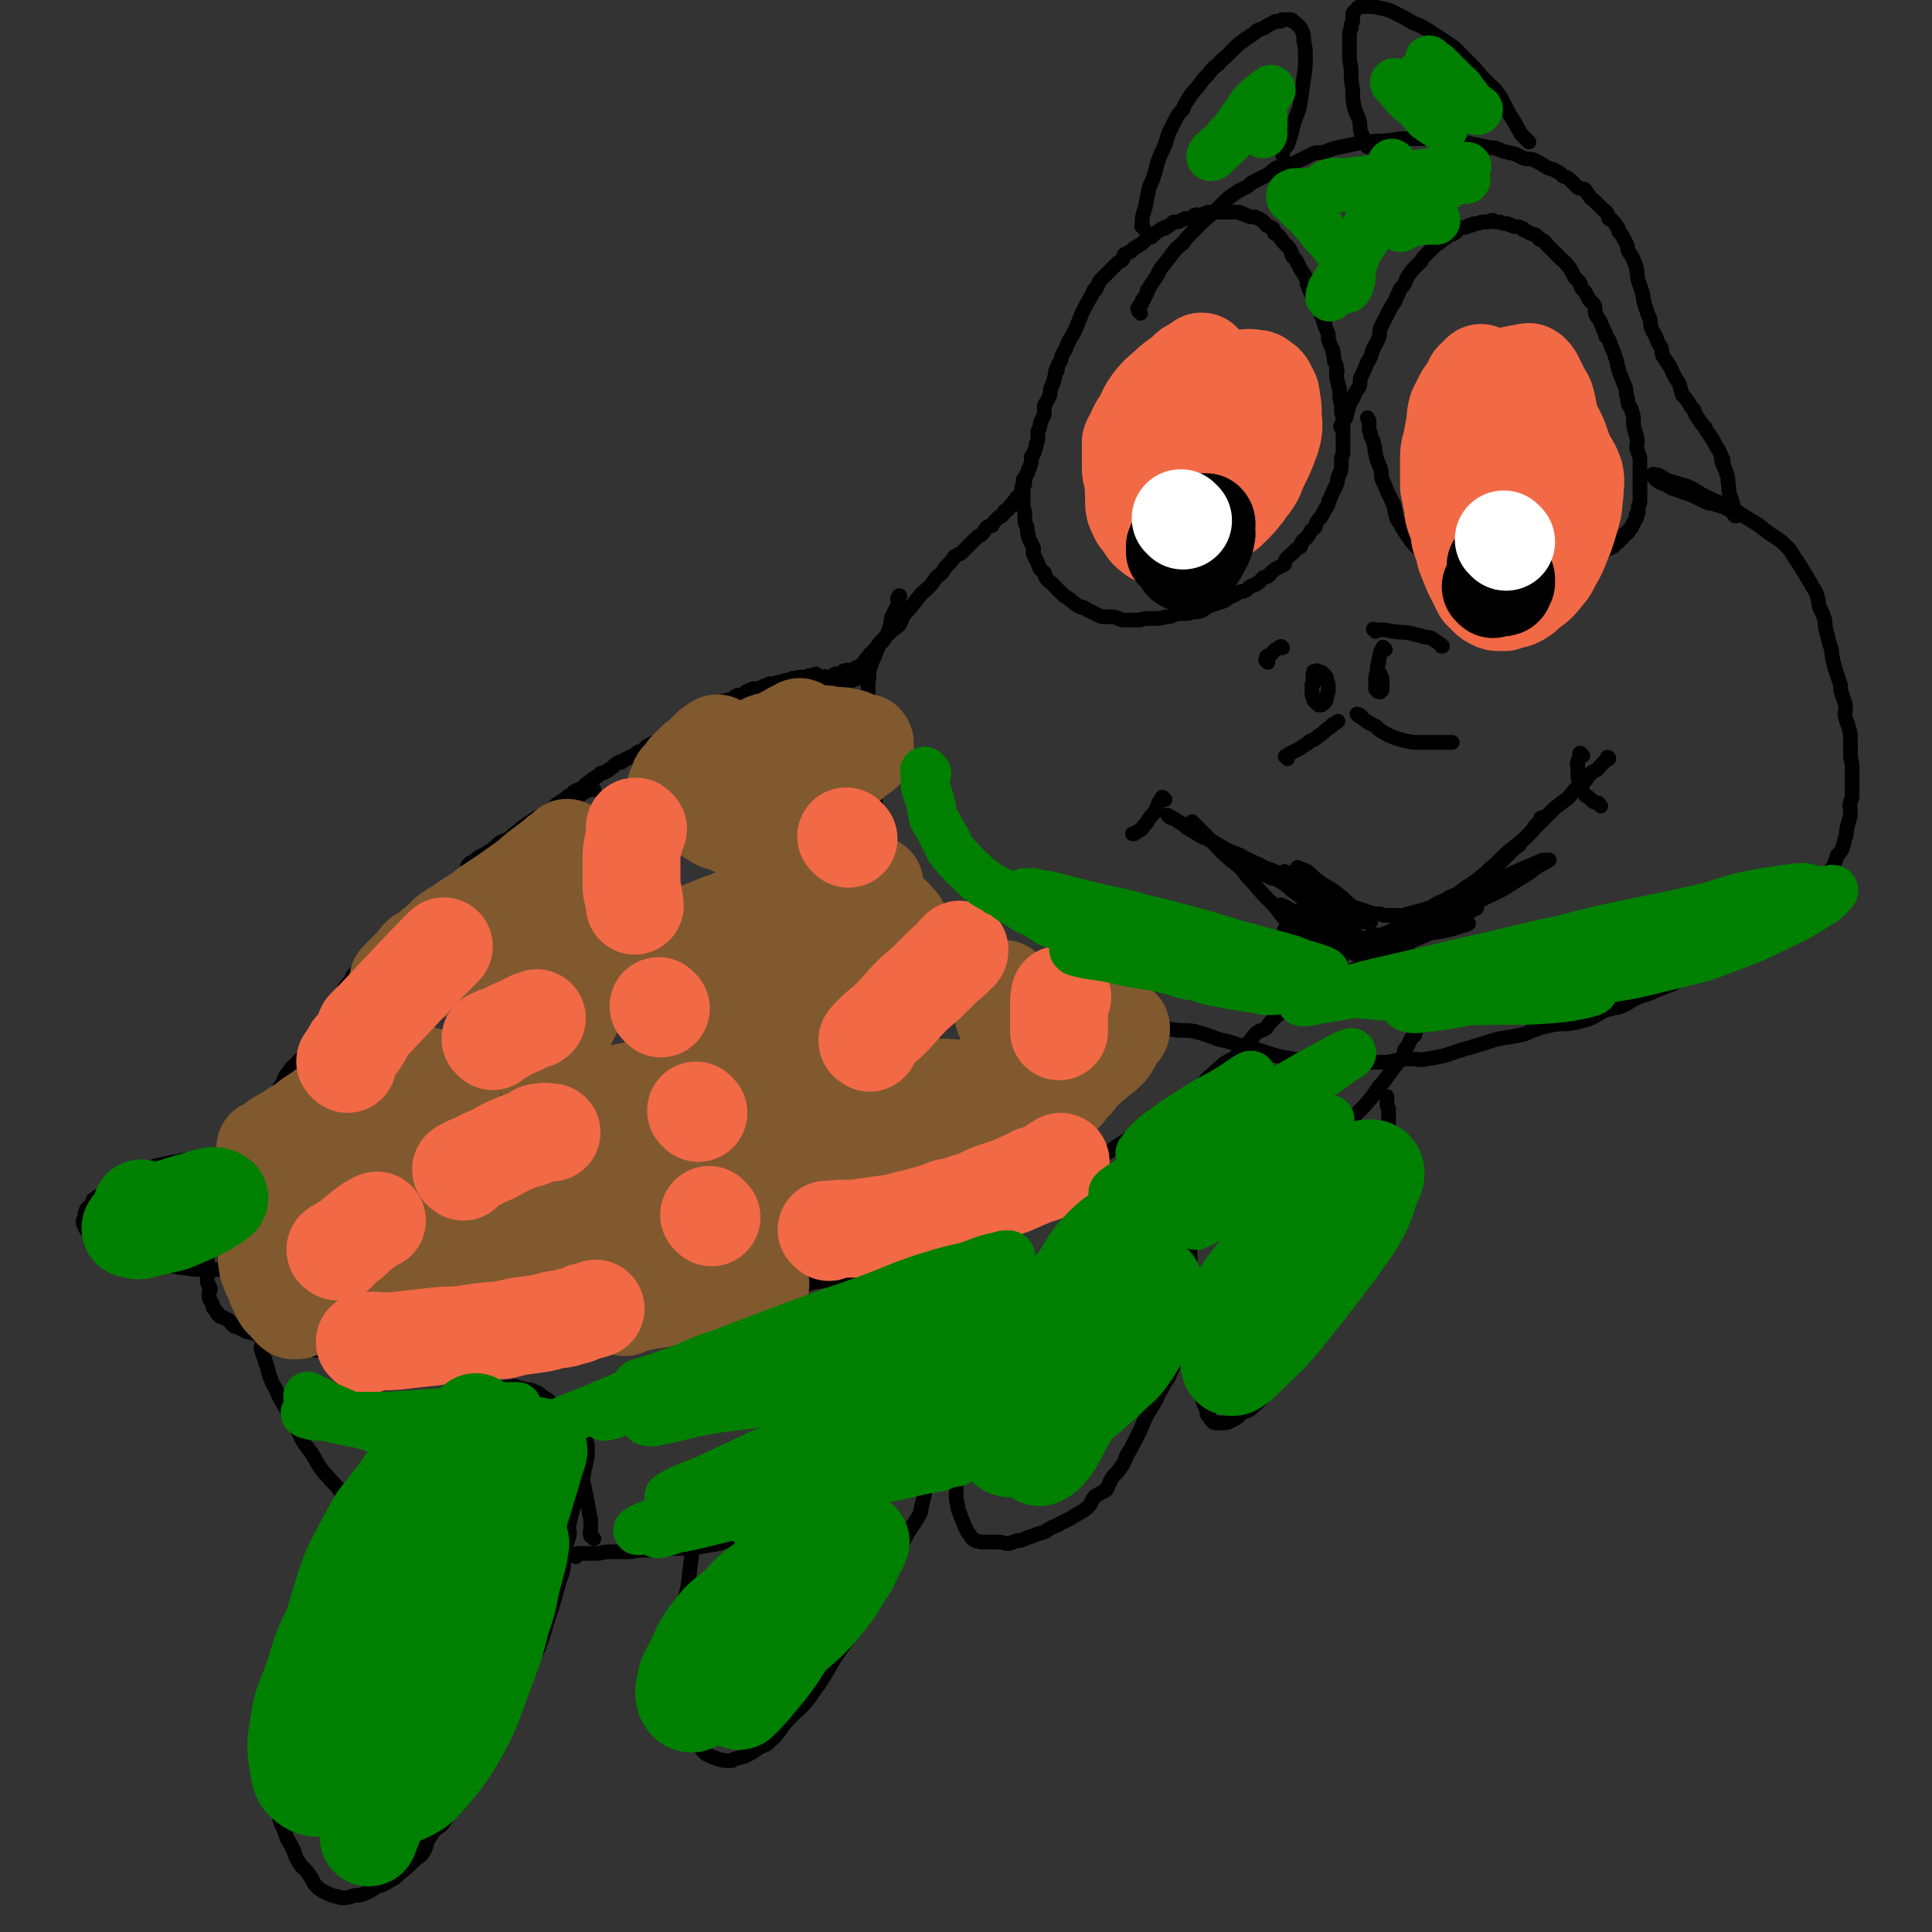 <svg viewBox='0 0 1184 1184' version='1.1' xmlns='http://www.w3.org/2000/svg' xmlns:xlink='http://www.w3.org/1999/xlink'><rect x="0" y="0" width="1184" height="1184" fill="#333333" stroke="none"/><g fill='none' stroke='#000000' stroke-width='9' stroke-linecap='round' stroke-linejoin='round'><path d='M288,532c-1,-1 -1,-1 -1,-1 -1,-1 0,0 0,0 0,0 0,0 0,0 0,0 0,0 0,0 -1,-1 0,0 0,0 0,0 0,0 0,0 0,0 -1,0 0,0 0,-1 0,-1 1,-2 1,-1 1,0 2,-1 3,-2 2,-2 4,-3 4,-2 4,-2 7,-4 3,-2 3,-3 6,-5 2,-1 3,-1 5,-2 3,-3 3,-3 6,-5 2,-2 2,-2 5,-4 3,-2 3,-2 6,-4 2,-1 2,-1 4,-2 3,-2 3,-2 6,-4 2,-2 2,-2 5,-4 2,-1 2,-1 4,-3 2,-1 2,-1 4,-3 2,-1 2,-1 5,-2 1,-1 1,-2 3,-3 2,-1 2,-2 4,-3 2,-1 2,-1 4,-3 2,-1 2,0 3,-1 2,-1 2,-1 3,-2 2,-1 2,-2 4,-3 1,-1 1,-1 3,-1 1,-1 1,-1 3,-2 2,-1 2,-1 4,-2 2,-1 1,-1 3,-2 1,-1 1,0 3,-1 2,-2 1,-2 3,-3 2,-1 2,-1 4,-2 2,-1 2,-1 4,-2 1,0 0,-1 1,-1 2,-1 3,-1 4,-2 2,-1 2,-2 3,-3 2,-1 2,-1 4,-2 1,0 0,-1 1,-1 2,-1 2,-1 4,-2 2,-1 2,-1 3,-2 2,-1 2,-1 4,-2 1,-1 1,0 3,-1 2,-2 1,-2 3,-3 2,-1 2,-1 3,-2 1,-1 2,0 3,-1 1,0 0,-1 1,-1 2,-1 2,0 4,-1 2,0 2,0 3,-1 2,-1 1,-1 3,-2 1,0 1,1 3,0 1,-1 1,-1 2,-2 2,-1 2,-1 3,-1 1,-1 1,-1 3,-1 1,0 1,0 1,0 2,0 2,0 3,-1 2,-1 2,-1 3,-1 1,-1 1,-1 3,-1 1,0 1,0 1,0 2,0 2,-1 4,-1 0,0 0,0 1,0 1,0 1,-1 2,-1 1,0 1,0 3,0 1,0 0,-1 1,-1 2,-1 2,0 3,0 1,0 1,-1 2,-1 1,0 1,0 1,0 2,0 2,0 3,0 1,0 1,-1 2,-1 1,0 2,0 3,0 1,0 1,-1 1,-1 '/><path d='M424,446c-1,-1 -1,-1 -1,-1 -1,-1 0,0 0,0 0,0 0,0 0,0 0,0 0,0 0,0 -1,-1 0,0 0,0 0,0 0,0 0,0 0,0 -1,0 0,0 0,-1 1,-1 2,-1 2,-1 2,-1 4,-2 3,-1 3,-1 6,-2 2,-1 2,0 5,-1 4,-2 4,-2 8,-3 3,-1 3,-1 7,-2 3,-1 3,-1 6,-2 3,-1 3,-1 5,-1 3,-1 3,-1 7,-2 3,-1 3,0 6,-1 2,-1 2,-1 5,-2 2,-1 2,-1 4,-1 3,-1 3,-1 6,-1 1,-1 1,-1 3,-1 2,0 2,0 5,-1 2,0 2,-1 4,-1 2,-1 2,-1 3,-1 2,-1 2,-1 4,-1 1,0 1,-1 3,-1 0,0 1,0 1,0 2,0 2,-1 3,-1 1,0 1,0 2,0 1,0 1,-1 2,-1 0,0 1,0 1,0 '/><path d='M502,418c-1,-1 -1,-1 -1,-1 -1,-1 0,0 0,0 0,0 0,0 0,0 0,0 0,0 0,0 -1,-1 0,0 0,0 0,0 0,0 0,0 0,0 0,0 0,0 -1,-1 0,0 0,0 1,0 1,-1 1,-1 1,-1 1,-1 2,-1 2,-1 2,0 4,0 2,0 2,-1 4,-2 1,0 1,0 3,0 2,-1 1,-2 3,-2 2,-1 2,0 3,0 1,0 2,0 3,-1 1,0 0,-1 1,-1 2,-1 2,-1 3,-1 1,0 1,0 2,0 0,0 0,0 0,-1 0,0 0,0 0,0 '/><path d='M530,410c-1,-1 -1,-1 -1,-1 -1,-1 0,0 0,0 0,0 0,0 0,0 0,0 0,0 0,0 -1,-1 0,0 0,0 0,0 0,0 0,0 0,0 0,0 0,0 -1,-1 0,0 0,0 1,-1 0,-2 1,-4 1,-2 2,-2 3,-4 2,-2 2,-2 4,-4 2,-3 2,-3 5,-6 2,-2 2,-2 4,-4 2,-2 3,-2 5,-4 2,-3 1,-3 3,-6 2,-3 3,-3 5,-6 2,-2 2,-3 4,-5 2,-3 3,-3 6,-6 2,-2 2,-2 4,-5 2,-3 3,-2 5,-5 1,-2 1,-2 3,-4 2,-2 2,-2 4,-5 2,-1 2,-1 4,-2 2,-2 2,-2 4,-4 1,-1 1,-1 3,-3 1,-1 1,-1 2,-2 2,-2 2,-1 4,-3 2,-2 1,-2 3,-4 1,-1 1,0 3,-1 1,-2 1,-2 2,-3 1,-1 1,-1 2,-2 1,-1 1,0 2,-1 1,-1 1,-1 1,-1 1,-1 0,-2 1,-2 1,-1 1,0 2,-1 1,-1 0,-1 1,-2 0,0 1,0 1,0 1,-1 0,-1 1,-2 0,-1 1,-1 1,-1 1,-1 0,-1 1,-2 0,0 1,0 1,0 1,-1 1,-1 1,-2 1,-1 1,-1 1,-2 0,-1 0,-1 0,-2 0,-1 1,0 1,-1 1,-1 1,-1 1,-2 0,-2 0,-2 0,-3 0,-1 1,-1 1,-2 1,-1 1,-1 1,-3 1,-1 1,-1 1,-2 1,-2 1,-2 1,-3 0,-1 0,-2 0,-3 0,-1 1,0 1,-1 1,-2 1,-2 1,-3 1,-2 1,-2 1,-4 0,-1 1,-1 1,-3 0,-2 0,-2 0,-4 0,-2 1,-2 1,-3 1,-2 0,-2 1,-4 1,-2 1,-2 2,-4 0,-2 0,-2 0,-4 0,-2 0,-2 1,-3 1,-2 1,-2 2,-4 1,-2 0,-2 1,-5 0,-1 1,-1 1,-3 1,-1 1,-2 1,-3 1,-2 0,-2 1,-4 0,-1 0,0 1,-1 0,-1 0,-1 0,-1 0,0 -1,1 -1,1 1,-2 1,-3 3,-6 1,-4 1,-4 3,-7 2,-6 3,-6 6,-12 2,-5 2,-5 4,-10 3,-6 3,-6 6,-11 1,-2 1,-3 2,-4 0,0 0,1 0,1 1,-1 1,-2 2,-4 1,-2 1,-2 3,-4 1,-1 1,-1 3,-3 1,-1 1,-1 2,-2 2,-2 2,-2 3,-3 2,-2 2,-1 4,-3 1,-1 0,-2 1,-3 2,-1 2,-1 4,-2 2,-2 2,-2 4,-3 1,-1 2,-1 3,-2 1,-1 1,-1 3,-3 1,-1 2,0 3,-1 1,-1 1,-1 2,-2 1,-1 1,-1 3,-2 1,-1 1,-1 3,-1 0,-1 0,-1 1,-1 2,-1 2,-1 3,-2 1,-1 1,-1 3,-1 1,0 1,0 1,0 2,-1 2,-1 4,-2 1,0 1,0 2,0 1,0 2,0 3,-1 1,0 0,-1 1,-1 2,-1 2,0 3,0 2,0 2,-1 3,-1 1,0 1,-1 3,-1 1,0 1,0 3,0 1,0 1,0 2,0 2,0 2,0 4,0 2,0 2,0 4,0 2,0 2,0 4,0 2,0 2,0 3,1 2,0 2,1 3,1 2,1 2,1 4,1 1,0 1,0 1,0 2,1 3,1 4,2 2,1 2,2 3,3 2,1 2,1 4,2 1,1 0,1 1,3 2,1 2,1 3,2 2,3 2,3 4,5 2,2 2,2 3,4 1,1 0,1 1,3 2,2 2,2 3,4 1,2 1,2 2,4 1,2 2,2 3,5 1,2 1,2 1,4 1,2 1,2 2,5 1,2 2,2 3,4 1,2 1,2 2,5 1,1 1,1 1,3 1,3 1,3 2,6 1,1 1,1 1,3 1,2 1,2 2,5 0,1 0,1 0,3 1,3 1,3 2,5 1,2 1,2 1,4 1,2 0,3 1,5 1,2 1,2 1,4 1,2 0,2 0,3 0,3 0,3 1,6 0,2 1,2 1,5 0,1 0,1 0,3 0,3 1,3 1,6 0,1 0,1 0,3 0,2 1,2 1,5 0,2 0,2 0,4 0,2 0,2 0,3 0,3 0,3 0,5 0,2 0,2 0,5 0,1 0,1 0,3 0,2 -1,2 -1,5 0,1 0,1 0,3 0,2 0,3 -1,5 0,1 -1,1 -1,3 -1,2 0,2 -1,4 -1,2 -1,2 -2,4 -1,2 -1,2 -2,5 -1,1 -1,1 -1,3 -1,2 -1,2 -2,3 -1,2 -1,2 -2,4 -1,2 -2,2 -3,4 -1,1 0,1 -1,3 -2,2 -2,1 -3,3 -1,2 -1,2 -2,3 -1,2 -2,1 -3,3 -1,1 0,1 -1,3 -2,1 -2,1 -3,2 -2,2 -2,2 -3,3 -1,1 -2,1 -3,3 -1,1 0,2 -1,3 -2,1 -2,1 -4,2 -2,1 -2,1 -3,2 -2,1 -1,2 -3,3 -1,1 -1,0 -3,1 -2,2 -1,2 -3,3 -2,2 -2,1 -4,2 -2,1 -2,2 -4,3 -2,1 -2,0 -4,1 -3,2 -3,2 -6,3 -2,2 -2,2 -5,3 -3,1 -3,1 -6,2 -3,1 -2,1 -5,3 -3,1 -3,1 -6,1 -3,1 -3,1 -6,1 -3,0 -3,0 -6,1 -2,1 -2,1 -5,1 -3,1 -3,1 -5,1 -3,0 -3,0 -6,0 -3,0 -3,1 -6,1 -2,0 -2,0 -4,0 -2,0 -2,0 -5,0 -1,0 -1,-1 -3,-1 -2,-1 -2,-1 -5,-1 -1,0 -1,0 -3,0 -2,0 -2,0 -4,-1 -2,-1 -2,-1 -4,-2 -2,-1 -2,-1 -4,-2 -1,-1 -1,-1 -3,-1 -2,-1 -2,-1 -3,-2 -2,-1 -2,-2 -4,-3 -1,-1 -2,-1 -3,-2 -1,-1 -1,-1 -3,-3 -1,-1 -1,-1 -2,-2 -2,-2 -2,-2 -3,-3 -1,-1 -2,-1 -3,-3 -1,-1 0,-1 -1,-3 -2,-2 -2,-1 -3,-3 -1,-3 -1,-3 -2,-5 -1,-2 -1,-2 -2,-4 0,-2 1,-2 0,-4 -1,-2 -1,-2 -2,-4 -1,-2 -1,-2 -1,-4 -1,-2 0,-2 -1,-5 -1,-2 -1,-2 -1,-4 0,-2 0,-2 0,-3 0,-3 -1,-3 -1,-5 0,-2 0,-2 0,-5 0,-1 0,-1 0,-3 0,-1 0,-1 0,-3 0,-2 0,-2 0,-3 0,-1 0,-1 0,-1 0,-1 0,-1 0,-1 '/><path d='M823,263c-1,-1 -1,-1 -1,-1 -1,-1 0,0 0,0 0,0 0,0 0,0 0,0 0,0 0,0 -1,-1 0,-1 0,-2 1,-1 1,-1 2,-3 1,-1 1,-1 1,-2 1,-3 1,-4 2,-7 1,-3 2,-3 3,-6 1,-3 2,-3 3,-5 1,-3 0,-3 1,-6 2,-4 2,-4 4,-9 2,-3 2,-3 3,-7 2,-4 2,-4 4,-8 1,-3 0,-3 1,-6 2,-4 2,-4 4,-8 2,-4 2,-4 4,-7 2,-3 1,-3 3,-6 1,-3 1,-3 3,-5 2,-3 1,-3 3,-6 2,-3 2,-3 4,-5 2,-2 2,-2 4,-4 1,-2 1,-2 3,-4 1,-1 1,-1 3,-3 2,-2 2,-2 3,-3 2,-1 2,-1 4,-3 2,-1 2,-1 4,-3 2,-1 2,0 3,-1 2,-1 2,-2 4,-3 2,-1 2,0 4,-1 1,-1 1,-1 3,-1 1,-1 1,-1 3,-1 2,0 2,-1 4,-1 1,0 1,0 3,0 1,0 1,-1 3,-1 0,0 0,1 1,1 1,0 2,0 3,0 1,0 1,1 3,1 0,0 1,0 1,0 2,0 2,1 3,1 2,1 2,1 4,1 1,0 1,0 3,1 1,0 0,1 1,1 2,1 2,1 4,2 2,1 2,0 3,1 2,1 1,2 3,3 0,0 1,0 1,0 2,1 2,2 3,3 2,2 2,2 3,3 1,1 1,1 3,3 1,1 1,1 3,3 1,1 2,1 3,3 2,2 2,2 3,4 1,2 1,2 2,4 1,1 1,1 3,3 1,1 0,2 1,3 1,2 2,2 3,4 1,2 1,2 2,4 1,1 2,1 3,3 1,2 0,3 1,6 1,2 2,2 3,5 1,2 1,2 2,5 1,1 1,1 1,3 2,2 2,2 3,5 1,3 1,3 2,5 1,3 1,3 2,6 0,3 1,3 1,5 1,3 1,3 2,5 1,3 1,3 2,5 1,3 0,3 1,6 1,2 0,2 1,5 1,2 2,2 2,4 1,3 1,3 1,6 0,3 0,3 1,6 0,2 1,2 1,4 1,3 0,3 0,6 0,2 1,2 1,4 1,2 1,2 1,5 0,2 0,2 0,4 0,3 0,3 0,5 0,2 0,2 0,4 0,2 0,2 0,5 0,1 0,1 0,3 0,1 0,1 0,3 0,2 -1,2 -1,4 0,1 0,1 0,3 0,1 -1,0 -1,1 -1,1 0,1 0,2 0,1 -1,1 -1,2 -1,1 -1,1 -1,2 -1,1 -1,1 -1,2 -1,1 -1,1 -2,2 0,1 0,1 0,1 -1,1 -1,1 -2,1 -1,0 -1,1 -1,1 -1,1 0,1 -1,2 0,0 -1,0 -1,0 -1,1 0,1 -1,2 -1,1 -1,0 -2,1 0,0 0,1 -1,1 0,1 0,1 -1,1 -1,1 -1,1 -2,1 -1,0 -1,0 -2,1 -1,1 -1,1 -2,2 0,0 -1,0 -1,0 -2,1 -2,1 -3,2 -2,1 -2,1 -4,2 -1,1 -1,0 -3,1 -1,0 -1,1 -3,1 -1,1 -2,0 -3,1 -2,1 -2,1 -4,2 -2,1 -2,0 -4,1 -2,0 -2,1 -4,1 -2,1 -2,1 -4,1 -3,1 -3,1 -5,1 -2,0 -2,0 -5,1 -2,1 -2,1 -5,1 -3,1 -3,1 -5,1 -4,0 -4,0 -7,0 -3,0 -3,1 -5,1 -3,0 -3,0 -6,0 -2,0 -2,0 -4,0 -3,0 -3,0 -6,-1 -2,0 -2,-1 -4,-1 -3,0 -3,1 -5,0 -3,-1 -3,-1 -5,-3 -3,-2 -3,-2 -6,-4 -2,-2 -2,-2 -5,-4 -2,-2 -2,-2 -4,-4 -2,-2 -2,-2 -4,-4 -3,-3 -3,-3 -5,-6 -2,-3 -2,-3 -4,-6 -1,-3 -1,-2 -3,-5 -1,-4 -1,-4 -2,-9 -2,-4 -2,-4 -4,-8 -1,-3 -1,-3 -3,-7 -1,-4 0,-4 -1,-7 -2,-5 -2,-4 -3,-9 -1,-3 0,-3 -1,-6 -1,-3 -1,-3 -2,-5 0,-3 -1,-2 -1,-5 0,-1 0,-1 0,-2 0,-1 0,-1 0,-2 0,-1 -1,-1 -1,-2 0,0 0,0 0,0 '/><path d='M699,192c-1,-1 -1,-1 -1,-1 -1,-1 0,0 0,0 0,0 0,0 0,0 0,0 0,0 0,0 -1,-1 0,0 0,0 0,0 0,0 0,0 0,0 0,0 0,0 -1,-2 -1,-2 0,-3 0,-1 1,0 1,-1 1,-1 1,-1 1,-3 1,0 1,0 1,-1 0,-1 1,-1 1,-2 1,-1 1,-1 1,-3 1,-1 1,-1 2,-3 2,-3 2,-3 4,-6 1,-2 1,-2 2,-4 4,-5 4,-5 7,-9 3,-4 3,-4 7,-7 2,-3 2,-3 5,-6 4,-4 4,-4 8,-8 3,-3 4,-3 7,-6 2,-2 2,-2 4,-4 3,-3 3,-3 7,-6 3,-2 3,-2 7,-4 2,-1 2,-1 4,-3 4,-2 4,-2 8,-4 4,-2 4,-3 7,-5 3,-1 3,0 6,-1 5,-2 5,-2 9,-4 4,-2 4,-2 8,-4 4,-1 4,0 7,-1 5,-2 5,-2 10,-3 5,-1 5,-1 9,-2 4,-1 4,-1 7,-1 6,-1 6,0 13,-1 4,0 4,-1 8,-1 4,0 4,0 7,0 6,0 6,0 11,0 5,0 5,0 9,0 3,0 3,1 6,1 5,1 5,1 9,2 5,1 5,1 10,2 3,1 3,0 6,1 5,2 5,2 10,3 4,1 4,2 7,3 3,1 3,0 6,1 4,2 4,2 7,4 3,2 4,1 7,3 2,1 2,1 4,3 3,1 3,1 5,3 2,2 2,2 4,4 2,1 2,0 4,1 2,2 1,2 3,4 1,2 2,2 3,3 1,1 1,1 3,3 1,1 1,1 2,2 1,1 2,1 3,3 1,1 0,1 1,3 2,1 2,1 3,2 1,1 1,2 2,3 1,1 1,1 1,3 2,2 2,2 3,4 1,2 1,2 2,4 1,2 0,2 1,4 1,2 1,1 2,3 1,2 1,2 2,5 1,2 1,2 1,4 1,3 0,3 1,6 1,3 1,3 2,6 1,3 1,3 1,5 1,4 1,4 2,7 1,3 1,3 2,5 1,3 0,3 1,6 1,3 2,3 3,6 1,3 1,3 3,6 1,3 0,3 1,5 2,3 2,3 4,6 2,3 1,3 3,6 1,2 1,2 3,5 1,3 1,4 2,7 2,2 2,2 4,5 1,2 1,2 3,4 1,3 1,3 3,6 2,3 2,3 4,5 1,3 1,2 3,5 2,3 2,3 4,7 2,3 2,3 3,6 0,0 0,0 0,1 0,1 1,1 1,2 0,0 0,0 0,0 0,0 0,-1 0,-1 0,-1 -1,0 -1,0 1,4 2,4 3,8 1,3 1,3 1,6 1,4 0,4 1,7 1,3 1,3 2,6 1,4 0,6 1,7 1,1 1,-2 2,-2 0,-1 -1,0 -1,1 0,1 0,1 0,1 0,0 0,0 0,0 0,0 1,0 1,0 0,0 0,-1 0,-1 0,-1 0,-1 -1,-1 -1,0 -1,0 -2,0 -1,0 0,-1 -1,-1 -2,-1 -2,-1 -4,-2 -3,-1 -3,-1 -6,-2 -2,-1 -2,0 -5,-1 -4,-2 -4,-2 -8,-4 -4,-2 -4,-1 -8,-3 -3,-1 -3,-1 -6,-2 -3,-2 -3,-2 -6,-3 -2,-1 -2,-1 -3,-2 -1,0 0,-1 -1,-1 -1,-1 -1,-1 -1,-1 0,-1 0,-1 0,-1 0,-1 0,0 1,0 1,0 1,0 2,0 2,1 2,1 5,3 6,2 6,2 13,4 7,3 6,4 13,7 8,4 8,3 15,7 8,5 8,5 16,10 5,4 5,4 11,8 3,2 3,2 6,5 3,3 3,4 5,7 2,3 2,3 4,6 1,2 1,2 3,5 2,4 2,3 4,7 2,3 2,3 3,7 1,2 0,2 1,5 2,4 2,4 3,7 1,3 0,3 1,7 0,2 1,2 1,4 1,4 1,4 2,7 1,3 0,3 1,6 0,3 1,3 1,5 1,3 1,3 2,6 1,3 1,3 2,6 0,1 0,1 0,3 1,3 1,3 2,6 1,3 1,3 1,6 0,2 -1,2 0,5 1,3 1,3 2,6 1,4 1,4 1,7 0,3 0,3 0,5 0,3 0,3 0,5 0,3 1,3 1,7 0,2 0,2 0,5 0,3 0,3 0,6 0,3 0,4 0,7 0,2 -1,2 -1,4 -1,2 0,3 0,5 0,3 0,3 -1,6 0,2 -1,2 -1,4 -1,3 0,3 -1,6 -1,3 -1,4 -2,7 -1,2 -1,2 -3,4 -1,3 -1,3 -2,6 -2,3 -2,3 -4,5 -1,3 -1,3 -2,5 -3,3 -3,3 -6,6 -3,3 -3,4 -5,6 -3,3 -3,3 -6,6 -5,4 -5,4 -9,7 -4,3 -4,4 -8,6 -4,3 -5,2 -9,5 -5,3 -5,4 -11,7 -4,3 -4,3 -9,5 -4,2 -4,2 -9,4 -6,3 -6,3 -13,6 -4,2 -4,3 -8,5 -5,2 -5,2 -10,4 -6,3 -6,2 -13,5 -4,2 -4,3 -9,5 -5,1 -5,1 -9,2 -6,3 -6,4 -12,6 -4,1 -4,1 -8,2 -6,1 -6,0 -12,1 -5,1 -6,1 -11,3 -4,1 -4,2 -8,3 -8,2 -8,1 -16,3 -7,2 -6,2 -13,4 -3,1 -3,1 -7,2 -6,2 -6,2 -12,4 -5,1 -5,1 -11,2 -4,1 -4,0 -9,0 -5,0 -5,0 -10,1 -5,1 -5,1 -10,1 -6,0 -6,0 -12,0 -6,0 -6,0 -11,0 -8,0 -8,-1 -16,-1 -7,-1 -7,0 -13,-1 -6,-1 -6,-1 -11,-2 -6,-2 -6,-2 -12,-4 -6,-1 -6,-1 -12,-3 -6,-2 -6,-2 -11,-3 -8,-3 -8,-3 -15,-5 -7,-1 -7,0 -13,-1 -6,-1 -6,-1 -12,-2 -6,-1 -6,-2 -13,-3 -6,-1 -6,-1 -13,-2 -4,-1 -4,-1 -9,-3 -5,-1 -5,-1 -10,-3 -7,-2 -7,-1 -14,-4 -4,-1 -4,-2 -8,-4 -4,-2 -4,-2 -9,-4 -4,-2 -4,-2 -8,-4 -3,-2 -2,-3 -5,-5 -3,-2 -3,-2 -7,-4 -3,-2 -3,-1 -6,-3 -4,-3 -4,-3 -8,-7 -4,-3 -4,-4 -8,-7 -3,-3 -3,-2 -6,-5 -2,-2 -2,-3 -4,-6 -2,-3 -2,-3 -5,-6 -2,-3 -2,-3 -4,-5 -4,-4 -4,-4 -7,-8 -3,-3 -2,-4 -5,-7 -2,-4 -3,-4 -6,-8 -2,-3 -2,-3 -4,-6 -2,-2 -2,-2 -2,-4 -1,-2 0,-2 -1,-4 -1,-3 -1,-3 -2,-6 -2,-4 -2,-4 -3,-8 -1,-4 -2,-3 -3,-7 -1,-4 0,-4 -1,-8 -1,-4 -2,-4 -3,-8 0,-2 0,-2 0,-3 0,-5 0,-5 -1,-9 -1,-4 -1,-4 -1,-7 -1,-4 -1,-4 -1,-8 0,-4 0,-4 0,-7 0,-4 0,-4 0,-7 0,-3 0,-3 0,-6 0,-4 1,-4 2,-7 0,-4 0,-4 0,-8 1,-4 0,-4 1,-8 1,-3 1,-3 2,-6 2,-3 1,-3 3,-7 1,-2 1,-2 3,-4 2,-3 2,-3 3,-5 1,-3 1,-3 2,-6 0,-2 0,-3 1,-5 1,-2 1,-2 2,-4 1,-1 1,-1 2,-3 0,-2 -1,-2 -1,-3 0,-1 1,-1 1,-1 1,-1 0,-1 0,-1 0,0 0,0 0,0 '/><path d='M364,484c-1,-1 -1,-1 -1,-1 -1,-1 0,0 0,0 0,0 0,0 0,0 0,0 0,0 0,0 -1,-1 0,0 0,0 0,0 0,0 0,0 -1,1 -1,1 -2,1 -2,1 -2,1 -4,2 -1,1 -1,1 -2,2 -5,4 -6,3 -10,6 -5,3 -5,3 -9,6 -4,3 -4,3 -8,6 -7,5 -7,5 -13,10 -6,5 -6,4 -12,9 -4,3 -4,4 -8,7 -7,5 -7,4 -14,8 -7,5 -7,5 -13,10 -4,4 -4,4 -8,8 -5,4 -5,4 -10,8 -4,3 -5,2 -9,6 -4,3 -3,4 -6,7 -2,3 -2,3 -4,6 -4,3 -4,2 -7,6 -3,2 -4,2 -6,5 -2,2 -2,2 -3,5 -3,3 -3,3 -5,7 -1,2 -2,2 -3,5 -2,3 -2,3 -4,7 -2,4 -2,4 -3,7 -2,3 -2,3 -3,6 -3,4 -3,4 -6,7 -2,4 -2,4 -4,7 -2,2 -3,2 -4,3 -3,4 -4,3 -6,7 -3,3 -2,3 -4,7 -2,3 -2,3 -4,7 -2,3 -2,4 -4,7 -2,4 -3,4 -6,8 -2,3 -1,3 -4,6 -1,3 -1,3 -4,5 0,0 -1,0 -2,1 -1,1 -1,1 -1,2 -1,0 -2,-1 -1,-1 0,0 1,0 1,0 0,0 0,-1 0,-1 -4,8 -4,9 -7,18 -3,7 -2,7 -4,14 -2,7 -2,7 -4,13 -2,6 -2,6 -3,12 -1,3 -1,3 -2,7 0,1 0,1 0,3 0,0 0,0 0,1 0,0 0,0 0,1 0,1 -1,1 -1,2 0,2 0,2 0,3 0,1 0,1 0,2 0,0 0,0 0,1 0,1 0,1 0,3 0,2 0,2 0,4 0,1 0,1 0,3 0,2 1,2 2,5 0,1 -1,1 -1,3 0,2 0,3 1,4 0,1 1,1 1,2 1,1 0,2 1,3 1,1 1,1 2,2 0,1 0,1 1,2 1,1 1,1 2,1 1,1 1,0 2,1 2,1 2,1 3,2 1,1 1,2 3,3 0,0 1,0 1,0 2,1 2,1 4,2 1,0 1,1 2,1 4,1 4,1 8,2 3,1 3,1 6,2 4,1 4,1 9,2 6,2 6,2 11,4 6,1 6,1 12,2 6,2 6,1 13,2 8,1 8,2 16,3 9,1 9,0 18,0 10,0 10,1 20,1 7,0 7,0 15,0 12,0 12,0 23,-1 10,0 10,-1 20,-1 12,-2 12,-1 23,-3 12,-2 12,-3 23,-5 10,-1 10,-1 19,-2 12,-2 12,-2 23,-5 10,-2 10,-3 20,-6 9,-3 9,-3 18,-7 9,-3 9,-2 18,-5 6,-2 6,-2 11,-5 9,-3 9,-4 18,-7 6,-2 6,-1 13,-3 8,-2 8,-2 15,-3 8,-2 8,-1 15,-3 6,-1 6,-1 11,-3 7,-3 6,-3 13,-6 7,-2 7,-1 15,-4 5,-3 5,-4 10,-6 7,-4 7,-5 15,-8 6,-3 7,-2 13,-5 7,-3 7,-4 14,-9 7,-4 7,-5 15,-9 8,-5 8,-5 16,-10 8,-5 8,-5 16,-10 7,-4 7,-5 14,-9 7,-5 7,-5 14,-10 5,-4 5,-4 10,-7 6,-4 7,-4 13,-8 4,-4 4,-4 8,-8 4,-3 3,-4 7,-7 4,-3 3,-3 8,-7 4,-3 5,-2 9,-6 3,-3 3,-3 6,-7 3,-3 2,-3 5,-6 3,-2 3,-1 6,-3 2,-3 2,-3 5,-6 2,-2 2,-2 5,-4 1,-2 0,-2 1,-4 1,-2 1,-2 2,-4 0,-1 1,0 1,-1 1,-1 0,-2 1,-3 0,0 0,0 1,0 0,-1 0,-1 0,-2 0,-1 1,-1 1,-2 0,0 0,-1 0,-1 0,-1 0,-2 1,-2 0,-1 1,-1 1,-1 0,0 0,-1 0,-1 0,-1 1,-1 1,-1 0,-1 0,-1 0,-1 0,-1 1,-1 1,-2 0,-1 0,-1 0,-2 0,-1 0,-1 0,-1 0,-1 0,-1 0,-2 0,0 0,0 0,0 0,0 0,0 0,0 '/><path d='M353,954c-1,-1 -1,-1 -1,-1 -1,-1 0,0 0,0 0,0 0,0 0,0 0,0 0,0 0,0 -1,-1 0,0 0,0 0,0 0,0 0,0 0,0 0,0 0,0 -1,-1 0,0 0,0 0,0 0,0 0,0 0,0 0,0 0,0 -1,-1 0,0 0,0 0,0 0,0 0,0 1,0 1,-1 2,-1 1,0 1,0 2,0 5,0 5,0 9,0 4,0 4,-1 9,-1 6,0 6,0 12,0 6,-1 6,-1 13,-1 6,0 6,-1 12,-1 6,0 6,0 12,0 6,-1 6,-1 12,-2 6,-1 6,-1 11,-3 6,-1 6,-1 12,-2 8,-2 8,-2 16,-4 6,-2 6,-2 13,-5 6,-2 6,-1 12,-4 8,-3 8,-3 15,-6 4,-2 4,-2 9,-4 4,-2 4,-2 7,-4 5,-2 5,-2 9,-4 4,-2 3,-2 6,-4 3,-1 3,-1 6,-3 3,-1 3,-1 6,-3 3,-2 3,-2 6,-4 3,-1 3,0 5,-1 3,-2 2,-2 5,-4 2,-1 2,-1 4,-2 1,-1 1,-1 3,-2 2,-1 2,-1 4,-2 2,-1 2,-2 4,-3 2,-1 2,0 4,-1 2,-1 1,-2 3,-3 2,-1 2,-1 3,-3 1,-1 1,-1 2,-2 2,-2 2,-2 4,-5 1,-2 0,-2 2,-4 1,-3 1,-3 2,-5 1,-3 1,-3 2,-6 1,-3 0,-3 1,-6 2,-3 2,-3 4,-6 2,-3 2,-3 3,-6 1,-4 1,-4 2,-8 2,-4 2,-4 4,-8 1,-3 2,-3 4,-6 2,-4 1,-4 3,-9 1,-4 1,-4 3,-7 2,-5 3,-5 6,-10 2,-4 2,-4 4,-9 1,-4 1,-4 4,-8 3,-5 4,-5 8,-10 3,-4 2,-5 6,-9 3,-4 3,-3 7,-7 3,-3 3,-3 6,-6 3,-3 3,-3 6,-6 2,-2 2,-2 5,-4 2,-1 2,-2 5,-3 2,-1 2,-1 5,-2 3,-1 3,-1 5,-2 3,-1 3,-1 6,-1 2,0 2,0 4,1 1,0 0,1 2,2 1,1 2,0 3,1 2,1 2,1 3,3 1,1 1,1 1,2 2,3 2,3 3,7 1,3 1,3 2,6 1,4 1,4 2,8 1,4 0,4 1,8 0,4 1,3 1,7 1,6 0,6 0,12 0,5 -1,5 -1,10 -1,4 -1,4 -1,9 0,4 0,4 -1,9 -1,5 0,5 -1,9 -1,5 -2,4 -3,9 -1,3 0,4 -1,8 -2,5 -2,5 -4,10 -2,5 -3,4 -5,9 -2,3 -2,3 -3,6 -3,5 -3,5 -6,10 -2,4 -2,4 -4,9 -2,4 -2,4 -4,8 -2,4 -2,4 -4,7 -2,4 -1,4 -4,8 -2,3 -2,3 -5,6 -2,3 -2,4 -4,8 -3,2 -4,2 -7,4 -3,4 -2,5 -6,8 -4,3 -4,2 -8,5 -4,2 -4,2 -8,4 -3,2 -3,1 -6,3 -3,2 -3,2 -7,3 -2,1 -3,1 -5,2 -2,0 -2,1 -3,1 -2,1 -2,1 -4,1 -3,1 -3,1 -6,2 -3,0 -3,-1 -7,-1 -3,0 -3,0 -5,0 -3,0 -3,0 -5,0 -2,-1 -3,0 -5,-2 -2,-2 -1,-2 -3,-4 -1,-2 -1,-2 -2,-4 -1,-3 -1,-3 -2,-5 -1,-4 -2,-4 -2,-7 -1,-4 -1,-4 -1,-8 0,-4 0,-4 0,-8 0,-5 0,-5 1,-10 1,-4 1,-4 3,-9 1,-3 1,-3 2,-7 1,-3 1,-3 2,-7 1,-4 1,-4 3,-7 2,-4 2,-4 3,-8 1,-3 1,-3 2,-6 1,-3 0,-3 1,-6 1,-3 1,-3 2,-6 0,-1 1,-1 2,-1 0,-1 -1,-1 -1,-2 0,0 0,0 0,0 0,-1 0,-1 0,-1 0,0 0,0 0,0 '/><path d='M721,815c-1,-1 -1,-1 -1,-1 -1,-1 0,0 0,0 0,0 0,0 0,0 0,0 0,0 0,0 -1,-1 0,0 0,0 0,0 0,0 0,0 1,-1 1,-1 1,-1 1,-1 1,-1 3,-3 1,-1 1,-1 3,-3 3,-3 3,-3 6,-6 4,-4 5,-4 8,-8 3,-4 2,-4 5,-7 4,-6 5,-5 9,-11 5,-5 5,-5 9,-10 4,-4 4,-4 7,-9 6,-7 6,-7 12,-14 5,-7 5,-7 11,-14 5,-6 5,-5 10,-11 6,-7 6,-8 12,-15 4,-5 4,-5 8,-10 4,-4 4,-4 7,-9 5,-5 5,-5 10,-11 2,-3 2,-3 4,-6 3,-3 3,-3 5,-6 3,-4 3,-4 6,-8 2,-3 2,-3 4,-5 1,-2 0,-2 1,-4 2,-2 2,-3 3,-5 1,-2 1,-2 2,-3 1,-1 1,0 1,-1 1,-1 0,-1 0,-2 0,-1 1,0 1,-1 0,0 0,0 0,0 '/><path d='M741,797c-1,-1 -1,-1 -1,-1 -1,-1 0,0 0,0 0,0 0,0 0,0 0,0 0,0 0,0 -1,-1 0,0 0,0 0,1 -1,1 -1,2 0,2 0,2 0,5 0,2 0,2 0,4 0,6 -1,6 -1,12 -1,5 -1,5 -1,10 0,5 0,5 0,9 0,5 0,5 0,10 0,3 0,3 0,6 0,2 0,2 0,4 1,3 1,3 2,5 1,2 0,2 1,4 0,1 1,0 1,1 1,2 1,2 2,3 1,1 1,1 3,1 1,0 1,0 3,0 3,0 3,0 5,-1 4,-2 4,-2 7,-5 4,-2 4,-1 7,-4 7,-6 7,-7 14,-14 6,-6 6,-6 12,-13 4,-6 4,-6 8,-12 7,-8 7,-8 12,-17 4,-6 4,-6 7,-12 3,-4 3,-4 5,-8 2,-6 3,-6 5,-11 2,-5 2,-5 4,-10 1,-4 1,-4 2,-8 3,-6 3,-6 5,-12 2,-6 2,-6 3,-11 1,-4 1,-4 1,-7 1,-5 1,-5 2,-10 1,-4 0,-4 1,-8 0,-3 1,-3 1,-6 1,-4 0,-4 0,-8 0,-3 1,-3 1,-6 0,-2 0,-2 0,-4 0,-2 0,-2 0,-5 0,-2 -1,-1 -1,-3 0,-1 0,-1 0,-2 0,-1 0,-1 0,-2 0,-1 0,-1 0,-1 '/><path d='M428,943c-1,-1 -1,-1 -1,-1 -1,-1 0,0 0,0 0,0 0,0 0,0 0,0 0,0 0,0 -1,-1 -1,0 -1,0 -1,2 0,2 -1,3 0,4 -1,4 -1,7 -1,8 -1,8 -2,17 -1,8 -2,8 -4,17 -1,8 0,8 -1,16 -1,9 -1,9 -2,19 0,5 0,5 0,10 0,4 1,4 1,7 1,5 0,5 1,9 1,3 1,3 2,5 1,3 1,3 2,6 2,3 2,3 3,6 1,2 1,3 3,5 1,1 1,1 3,3 1,1 1,2 3,3 2,1 2,1 4,2 2,0 2,1 3,1 4,1 4,1 7,1 2,0 2,0 3,-1 4,-1 4,-1 7,-2 4,-2 4,-2 8,-5 5,-2 5,-2 9,-6 5,-5 4,-6 9,-11 5,-6 6,-5 11,-11 4,-5 4,-6 8,-11 5,-8 5,-8 9,-15 4,-6 4,-6 9,-13 3,-6 3,-6 7,-12 2,-6 1,-6 5,-12 3,-5 4,-5 7,-10 3,-5 3,-5 6,-10 3,-6 3,-6 6,-11 3,-5 3,-5 5,-9 4,-6 4,-6 7,-11 2,-3 1,-3 2,-7 2,-6 1,-6 3,-12 1,-6 1,-6 3,-11 1,-4 1,-4 2,-7 1,-4 1,-4 3,-8 1,-3 1,-3 2,-6 1,-2 1,-2 3,-4 1,-1 1,-1 3,-3 1,-1 1,-2 2,-3 1,-1 1,-1 2,-1 0,-1 0,-1 0,-1 '/><path d='M364,943c-1,-1 -1,-1 -1,-1 -1,-1 0,0 0,0 0,0 0,0 0,0 -1,-1 -1,0 -1,-1 -1,-2 0,-2 0,-4 0,-2 0,-2 0,-5 0,-3 -1,-3 -1,-6 -1,-5 -1,-5 -2,-10 -1,-5 -1,-5 -2,-10 -1,-4 0,-4 -1,-8 -2,-7 -2,-7 -4,-12 -2,-4 -2,-4 -4,-8 -1,-4 -1,-4 -2,-7 -2,-4 -3,-4 -5,-7 -2,-3 -2,-3 -5,-6 -1,-1 -1,0 -2,-1 -3,-2 -3,-3 -6,-4 -4,-2 -4,-1 -8,-2 -4,-1 -4,-2 -7,-1 -8,1 -8,1 -17,3 -8,3 -8,3 -17,6 -7,3 -7,3 -13,7 -10,6 -10,6 -20,13 -7,6 -7,6 -14,13 -4,4 -4,5 -8,10 -6,6 -6,6 -11,12 -4,5 -4,5 -7,11 -2,3 -2,4 -3,7 -3,6 -4,6 -6,11 -2,5 -1,5 -3,9 -1,4 -1,4 -2,8 -2,6 -2,6 -4,11 -2,5 -2,5 -3,10 -1,4 0,4 -1,8 -2,7 -3,7 -4,13 -1,6 -1,6 -2,12 -1,5 -1,5 -2,10 -2,7 -2,7 -3,14 -1,6 0,6 -1,12 0,4 -1,4 -1,8 -1,7 -1,7 -1,13 0,5 0,5 0,10 0,3 0,3 0,7 0,4 0,4 0,9 0,4 1,4 2,9 0,3 -2,3 -1,7 1,4 1,4 3,8 1,3 1,3 2,6 2,3 2,3 4,7 1,3 1,4 3,7 2,4 3,3 5,6 2,2 1,2 3,4 1,2 1,3 2,4 3,3 3,3 7,5 2,1 2,1 5,2 2,0 2,1 5,1 3,0 3,0 6,-1 3,-1 3,0 6,-1 5,-2 5,-2 9,-5 4,-1 4,-1 7,-3 4,-2 4,-2 7,-5 5,-4 5,-4 9,-8 3,-3 4,-2 6,-6 2,-4 1,-5 4,-9 3,-6 6,-4 9,-10 3,-6 1,-7 3,-13 3,-7 5,-6 9,-12 3,-5 3,-5 6,-10 3,-7 4,-6 7,-13 3,-5 1,-5 4,-10 3,-6 4,-6 9,-12 2,-4 3,-3 5,-8 2,-4 1,-5 3,-9 2,-4 3,-4 6,-8 2,-5 2,-5 5,-10 1,-4 2,-4 3,-9 2,-4 1,-5 3,-9 1,-5 2,-5 3,-10 2,-5 1,-5 3,-10 1,-5 2,-5 3,-10 1,-6 0,-6 1,-12 1,-5 2,-5 3,-10 0,-3 -1,-3 0,-7 1,-4 1,-4 2,-8 1,-4 2,-4 3,-8 1,-4 1,-4 2,-7 1,-4 1,-4 2,-8 0,-3 1,-3 1,-6 1,-3 1,-3 1,-6 0,-2 0,-2 0,-4 0,-2 -1,-2 -1,-4 0,-1 0,-1 0,-3 0,0 0,0 0,-1 0,-1 0,-1 0,-1 '/><path d='M224,931c-1,-1 -1,-1 -1,-1 -1,-1 0,0 0,0 0,0 0,0 0,0 0,0 0,0 0,0 -1,-1 0,0 0,0 0,0 0,0 0,0 -1,-1 -1,-1 -2,-2 -1,-2 -1,-2 -3,-4 -1,-1 -2,-1 -4,-2 -3,-4 -3,-5 -6,-9 -3,-4 -4,-4 -7,-8 -3,-3 -3,-3 -5,-6 -4,-6 -3,-6 -7,-11 -3,-4 -3,-4 -5,-8 -2,-4 -2,-4 -3,-7 -4,-6 -4,-6 -7,-12 -3,-5 -3,-5 -5,-10 -2,-3 -2,-3 -3,-6 -2,-4 -1,-5 -3,-9 -1,-5 -2,-5 -3,-10 0,-3 1,-3 1,-5 0,-4 -1,-4 -1,-8 0,-2 0,-2 0,-5 0,-2 -1,-2 -1,-5 0,-1 0,-1 0,-3 0,0 0,0 0,0 0,0 0,0 0,0 -1,-1 0,-1 0,-1 '/><path d='M165,706c-1,-1 -1,-1 -1,-1 -1,-1 0,0 0,0 0,0 0,0 0,0 -1,0 -1,0 -1,0 -1,0 -1,0 -2,0 -1,0 -1,0 -2,0 -4,0 -4,0 -7,0 -5,0 -5,0 -9,1 -3,1 -3,1 -7,1 -6,1 -6,1 -12,2 -6,1 -6,1 -11,2 -3,0 -3,1 -6,1 -5,1 -5,1 -10,2 -4,1 -4,2 -7,3 -3,1 -3,0 -6,1 -4,2 -4,3 -8,5 -3,2 -4,1 -6,3 -2,1 -2,1 -3,2 -3,2 -3,2 -5,4 -2,1 -2,1 -4,3 -1,0 -1,0 -1,1 -1,2 -1,2 -2,3 -1,1 -1,1 -2,2 0,0 0,1 0,1 0,1 -1,1 -1,2 0,1 0,2 0,3 0,1 -1,0 -1,1 0,2 0,2 1,4 1,2 1,2 3,4 1,1 1,1 2,2 3,3 3,3 6,5 4,3 4,3 8,5 4,1 4,1 7,2 8,3 8,3 15,4 6,1 6,1 12,2 4,0 4,1 8,1 6,1 6,1 12,1 4,0 4,0 8,0 1,0 1,0 2,0 2,0 2,-1 4,-1 1,0 1,0 3,0 0,0 1,0 1,0 '/><path d='M701,140c-1,-1 -1,-1 -1,-1 -1,-1 0,0 0,0 0,0 0,0 0,0 0,0 0,0 0,0 -1,-1 0,-1 0,-1 0,-2 0,-2 0,-3 0,-2 0,-2 1,-5 0,-2 1,-2 1,-4 1,-5 1,-5 2,-10 1,-4 2,-4 3,-8 2,-5 1,-5 3,-10 1,-3 1,-3 3,-7 2,-5 2,-5 3,-9 2,-4 2,-4 4,-8 2,-4 2,-4 5,-7 1,-3 1,-3 3,-6 3,-5 3,-4 7,-9 2,-3 2,-3 5,-6 3,-4 3,-4 7,-7 2,-3 2,-2 5,-5 2,-2 2,-2 4,-4 3,-3 3,-3 6,-5 2,-2 2,-1 4,-3 2,-1 2,-1 4,-3 2,-1 2,-1 5,-2 1,-1 1,-1 3,-2 2,-1 2,-1 4,-2 1,0 1,0 3,0 0,0 0,-1 1,-1 2,0 2,0 3,0 1,0 1,0 2,0 1,0 1,1 1,1 2,1 2,1 3,2 2,2 2,2 3,4 1,3 1,3 1,6 1,5 1,5 1,9 0,7 0,7 -1,14 -1,7 -1,7 -2,14 -1,7 -2,7 -4,13 -1,4 -1,4 -2,8 -1,3 -1,3 -2,6 -1,1 -1,1 -2,2 -1,2 -1,2 -1,4 '/><path d='M838,90c-1,-1 -1,-1 -1,-1 -1,-1 0,0 0,0 0,0 0,0 0,0 0,0 0,0 0,0 -1,-1 0,0 0,0 0,-1 0,-2 -1,-3 -1,-3 -1,-3 -2,-5 -1,-3 0,-3 -1,-7 -1,-4 -2,-4 -3,-8 -1,-5 -1,-5 -1,-11 -1,-6 -1,-6 -1,-11 0,-5 -1,-5 -1,-10 0,-4 0,-4 0,-7 0,-3 0,-4 0,-7 0,-1 1,-1 1,-3 0,-2 0,-2 1,-4 0,-2 0,-2 0,-4 0,-1 0,-1 1,-2 1,-1 1,-1 2,-2 1,-1 1,-1 3,-1 1,0 1,0 3,0 4,0 4,0 8,1 5,1 5,1 9,3 6,3 6,3 11,6 5,2 5,2 10,5 7,5 8,5 15,10 5,5 5,5 10,10 5,5 5,6 10,11 3,3 4,3 6,6 4,5 3,5 6,10 2,4 2,4 4,7 2,3 2,4 4,7 1,2 1,2 2,3 2,2 2,2 4,4 '/><path d='M777,406c-1,-1 -1,-1 -1,-1 -1,-1 0,0 0,0 0,0 0,0 0,0 0,0 0,0 0,0 -1,-1 0,0 0,0 0,0 0,0 0,0 0,-1 0,-1 0,-2 0,-1 1,-1 1,-1 1,-1 1,0 2,-1 1,-1 1,-2 3,-3 2,-1 3,-3 4,-1 '/><path d='M843,387c-1,-1 -1,-1 -1,-1 -1,-1 0,0 0,0 0,0 0,0 0,0 0,0 0,0 0,0 -1,-1 0,0 0,0 0,0 0,0 0,0 1,0 1,0 2,0 2,0 2,0 4,0 3,0 3,1 7,1 5,1 5,0 9,1 4,1 4,1 8,2 2,1 2,0 5,1 3,2 3,2 6,4 0,1 0,1 1,1 '/><path d='M807,413c-1,-1 -1,-1 -1,-1 -1,-1 0,0 0,0 0,0 0,0 0,0 -1,0 -1,0 -1,0 0,1 0,1 0,2 0,1 0,1 0,3 0,1 -1,1 -1,3 0,3 0,3 0,5 0,2 1,1 1,3 0,0 0,1 0,1 1,1 1,1 2,2 1,1 1,1 1,1 0,0 1,0 1,0 1,0 1,0 1,0 1,-1 2,-1 2,-2 1,-1 1,-2 1,-3 0,-2 1,-2 1,-4 0,-1 0,-1 0,-2 0,-2 0,-2 -1,-4 0,-2 0,-2 -1,-3 -1,-1 -1,-1 -2,-2 0,0 -1,0 -1,0 -1,0 -1,-1 -2,-1 -1,0 0,1 -1,1 -1,0 -1,-1 -1,0 -1,3 0,4 0,7 '/><path d='M849,398c-1,-1 -1,-1 -1,-1 -1,-1 0,0 0,0 0,0 0,0 0,0 0,0 0,0 0,0 -1,-1 0,0 0,0 0,0 0,0 0,0 0,0 -1,0 -1,1 -1,1 -1,1 -1,3 -1,2 -1,2 -1,5 -1,2 -1,2 -1,5 0,3 -1,3 -1,6 0,1 0,1 0,3 0,1 0,1 0,2 0,1 1,1 1,1 0,0 0,1 1,1 0,0 0,0 1,0 0,0 0,0 0,0 1,-1 1,-1 1,-2 0,-1 0,-1 0,-2 0,-1 0,-1 0,-3 0,0 0,0 0,-1 0,-1 -1,-1 -1,-2 0,-1 0,-1 -1,-2 0,0 0,0 0,0 -1,-1 -1,0 -1,0 -1,2 -1,3 -1,5 '/><path d='M789,465c-1,-1 -1,-1 -1,-1 -1,-1 0,0 0,0 0,0 0,0 0,0 0,0 0,0 0,0 -1,-1 0,0 0,0 0,0 0,0 0,0 0,0 0,0 0,0 -1,-1 0,0 0,0 0,0 0,0 0,0 1,-1 1,-1 2,-2 2,-1 2,-1 4,-2 2,-1 2,-1 5,-3 2,-1 2,-1 4,-3 3,-1 3,-1 5,-3 3,-2 3,-2 5,-4 1,-1 2,-1 3,-2 0,0 0,-1 1,-1 1,-1 2,-1 3,-2 '/><path d='M833,439c-1,-1 -1,-1 -1,-1 -1,-1 0,0 0,0 0,0 0,0 0,0 0,0 0,0 0,0 -1,-1 0,0 0,0 0,0 0,0 0,0 0,0 0,0 0,0 -1,-1 0,0 0,0 0,0 0,0 0,0 1,0 1,0 1,0 2,1 1,2 3,3 3,2 3,2 7,4 2,2 2,2 5,4 6,3 6,3 13,5 5,1 5,1 10,1 5,0 5,0 10,0 5,0 6,0 9,0 '/><path d='M714,490c-1,-1 -1,-1 -1,-1 -1,-1 0,0 0,0 0,0 0,0 0,0 0,0 0,0 0,0 -1,-1 0,0 0,0 0,0 0,0 0,0 0,0 0,0 0,0 -1,-1 -1,0 -1,0 -1,2 -1,2 -2,3 -1,3 -1,3 -2,5 -2,3 -2,2 -4,5 -1,2 -1,2 -3,4 -1,2 -1,2 -3,3 -1,1 -2,1 -3,2 0,0 0,0 0,0 -1,0 -1,0 -1,0 '/><path d='M970,463c-1,-1 -1,-1 -1,-1 -1,-1 0,0 0,0 0,0 0,0 0,0 0,0 0,0 0,0 -1,-1 0,0 0,0 0,0 0,0 0,0 0,0 0,0 0,0 -1,-1 -1,0 -1,0 0,1 0,1 0,2 0,1 -1,1 -1,3 -1,1 0,2 0,3 0,3 0,3 0,5 0,2 0,2 1,4 1,2 1,2 1,4 1,2 1,2 2,4 1,1 2,1 3,2 2,2 2,2 4,3 0,0 1,0 1,0 1,0 1,1 2,2 '/><path d='M717,501c-1,-1 -1,-1 -1,-1 -1,-1 0,0 0,0 0,0 0,0 0,0 0,0 0,0 0,0 -1,-1 0,0 0,0 0,0 0,0 0,0 1,1 1,0 2,1 2,1 2,1 5,3 2,1 2,1 4,3 5,3 5,3 10,6 5,2 5,2 10,5 5,3 5,3 10,5 3,1 3,1 6,3 5,2 4,2 9,4 3,2 4,2 7,3 4,2 4,2 8,4 2,1 3,0 5,1 4,2 4,2 8,4 3,2 3,2 6,4 3,2 4,1 7,3 3,1 3,1 6,2 3,2 3,2 6,3 2,2 3,1 5,2 3,1 3,1 6,2 1,0 1,1 3,1 3,1 3,1 6,1 2,0 2,1 4,1 3,0 3,0 6,0 2,0 2,0 5,0 3,-1 3,-1 7,-2 4,-1 4,-1 7,-2 4,-1 4,-2 8,-4 3,-1 3,-1 6,-3 5,-2 5,-2 10,-6 5,-3 5,-3 10,-7 5,-4 4,-4 8,-7 4,-4 4,-4 7,-7 5,-4 5,-4 10,-8 4,-3 4,-4 7,-7 4,-4 4,-4 8,-8 2,-2 2,-2 5,-5 4,-3 4,-3 8,-6 3,-3 2,-3 5,-6 3,-3 3,-2 6,-5 1,-2 1,-2 3,-4 1,-1 1,-1 3,-2 2,-1 2,-2 3,-3 1,-1 1,-1 2,-2 1,-1 1,-1 1,-1 1,-1 1,-1 2,-1 0,-1 -1,-1 -1,-1 '/><path d='M732,505c-1,-1 -1,-1 -1,-1 -1,-1 0,0 0,0 0,0 0,0 0,0 0,0 0,0 0,0 -1,-1 0,0 0,0 0,0 0,0 0,0 0,0 0,0 0,0 -1,-1 0,0 0,0 0,0 0,0 0,0 0,0 -1,-1 0,0 0,0 1,1 2,2 1,1 1,1 3,3 3,3 3,3 7,7 4,4 4,5 9,9 5,5 6,4 10,9 3,4 3,4 6,7 5,6 5,6 10,11 3,3 3,3 6,7 3,4 3,4 7,7 2,4 2,4 5,7 3,3 3,4 5,7 4,3 4,3 7,6 2,2 2,2 5,5 1,1 1,1 2,2 2,2 2,2 4,3 2,1 2,1 4,1 1,0 1,0 3,0 2,0 2,0 4,0 2,0 2,0 5,-1 2,-1 2,-2 5,-3 4,-2 4,-2 7,-4 4,-2 4,-1 7,-4 7,-5 7,-5 13,-10 6,-4 6,-5 11,-9 5,-4 5,-4 10,-8 4,-4 4,-4 7,-7 4,-4 4,-5 9,-9 3,-3 3,-3 7,-6 4,-4 4,-4 8,-7 3,-3 3,-3 6,-6 3,-3 3,-3 6,-5 1,-2 1,-2 3,-4 2,-2 2,-2 4,-4 0,0 1,0 1,-1 1,-2 1,-2 2,-3 1,-1 1,-1 2,-2 0,0 1,0 1,-1 0,-1 0,-1 0,-1 0,-1 1,-1 1,-1 '/><path d='M839,586c-1,-1 -1,-1 -1,-1 -1,-1 0,0 0,0 0,0 0,0 0,0 0,0 0,0 0,0 -1,-1 0,0 0,0 0,0 -1,0 -1,-1 -2,-2 -2,-2 -4,-5 -2,-2 -2,-2 -4,-4 -6,-6 -6,-7 -12,-13 -6,-6 -7,-6 -13,-12 -4,-4 -4,-4 -8,-8 -3,-3 -3,-3 -6,-6 -1,-1 -2,-2 -3,-2 0,0 0,0 1,1 0,0 0,0 0,0 0,0 -1,-1 0,0 1,1 2,2 4,4 5,4 5,4 9,8 5,4 5,4 10,8 4,4 3,4 7,7 5,4 5,4 10,8 2,2 2,2 4,4 1,1 1,0 2,1 0,0 0,1 0,1 0,0 0,-1 -1,-1 -1,-1 -2,0 -3,-1 -4,-2 -4,-2 -8,-4 -5,-1 -5,-1 -10,-2 -6,-3 -5,-4 -11,-7 -4,-2 -5,-1 -9,-3 -3,-1 -3,-2 -6,-3 0,0 -2,-1 -1,0 0,0 2,1 3,2 3,3 3,3 6,5 5,3 5,3 10,6 5,3 5,3 10,6 6,4 6,4 13,8 5,2 5,2 9,4 2,1 3,1 5,2 1,0 2,1 1,1 0,0 -1,-1 -3,-2 -2,-1 -2,-1 -3,-1 -5,-1 -5,-1 -9,-3 -5,-1 -5,-2 -9,-4 -7,-2 -7,-2 -14,-4 -5,-2 -5,-2 -10,-3 -3,-1 -3,-1 -6,-2 0,0 -1,0 -1,0 0,1 0,1 1,2 2,1 2,1 4,2 3,2 2,3 5,5 2,1 2,1 4,3 4,2 4,2 8,4 2,2 2,2 5,3 1,0 1,0 2,0 1,0 2,-1 1,-1 -1,-2 -2,-2 -3,-3 -3,-4 -2,-4 -5,-7 -3,-4 -3,-3 -6,-6 -3,-3 -2,-4 -5,-6 -2,-3 -3,-2 -6,-4 0,-1 -1,-2 -1,-2 0,0 1,0 1,1 2,3 2,3 4,5 4,4 4,4 8,7 4,3 4,3 7,6 3,2 2,2 5,4 2,1 2,1 4,2 1,1 2,2 2,2 -1,-1 -2,-2 -3,-3 -1,-1 0,-1 -1,-3 -3,-3 -3,-3 -7,-7 -2,-3 -2,-3 -5,-6 -2,-3 -2,-3 -5,-6 -1,-1 -1,-1 -3,-3 0,-1 -1,-2 0,-2 0,0 1,1 2,1 2,1 2,1 5,1 2,0 2,0 5,0 6,1 6,1 11,2 5,1 5,2 9,3 3,1 3,1 6,1 2,0 3,0 4,0 0,0 -2,1 -2,0 -3,-1 -2,-2 -4,-4 -4,-3 -4,-3 -7,-7 -4,-3 -3,-3 -7,-6 -6,-5 -7,-4 -12,-8 -4,-3 -3,-3 -7,-6 -2,-1 -2,-1 -5,-2 0,0 -1,-1 -1,0 0,0 1,1 2,2 1,1 1,1 2,2 2,2 2,2 4,4 1,2 1,2 3,4 2,2 2,2 4,4 2,2 2,2 4,3 1,1 1,1 2,2 0,0 1,0 1,0 -1,0 -1,0 -2,0 -2,-1 -1,-1 -3,-2 -2,-1 -2,-1 -5,-2 -2,-1 -2,-2 -4,-3 -2,0 -2,0 -4,0 -2,0 -2,-1 -3,-1 -1,0 -1,0 -1,0 -1,0 0,1 0,1 3,4 4,5 7,9 0,0 -1,0 -1,1 '/><path d='M824,601c-1,-1 -1,-1 -1,-1 -1,-1 0,0 0,0 0,0 0,0 0,0 0,0 0,0 0,0 -1,-1 0,0 0,0 1,-1 0,-2 1,-3 7,-4 7,-3 15,-7 8,-4 7,-4 16,-8 9,-5 9,-5 19,-9 8,-4 7,-5 15,-9 5,-2 5,-2 10,-4 3,-2 3,-2 5,-3 1,0 1,-1 1,-1 0,0 0,1 -1,1 -3,1 -4,0 -7,1 -7,2 -7,2 -14,4 -9,3 -9,3 -19,6 -8,2 -8,2 -16,5 -11,3 -11,3 -21,7 -5,1 -5,1 -9,3 -2,1 -2,1 -4,2 0,0 -2,1 -1,1 5,-2 6,-3 12,-4 7,-2 8,-1 14,-2 10,-2 10,-3 19,-5 8,-1 8,-1 16,-3 9,-1 9,-1 17,-3 3,-1 3,-1 6,-2 2,0 2,-1 3,-1 0,0 -1,0 -1,0 -4,0 -4,0 -7,1 -6,1 -6,2 -13,3 -7,2 -7,2 -15,4 -7,1 -7,1 -14,3 -6,1 -6,1 -12,2 -4,1 -4,1 -7,2 -1,0 -2,0 -1,0 0,0 1,0 2,0 5,-2 5,-3 10,-4 6,-3 6,-2 12,-4 6,-2 6,-2 12,-5 4,-1 4,-1 9,-3 4,-1 4,0 8,-1 0,0 1,-2 1,-1 -1,0 -2,0 -3,1 -1,1 -1,0 -2,1 -2,0 -2,0 -3,1 -3,2 -3,2 -5,3 -2,1 -2,1 -5,2 -2,1 -2,1 -4,1 -1,1 -1,1 -1,1 0,1 1,1 2,2 0,0 0,-1 1,-1 1,0 1,0 1,0 1,0 1,0 2,0 1,0 1,0 2,0 1,0 2,0 2,0 -1,0 -1,0 -2,0 -1,0 -1,1 -2,1 -1,1 -1,1 -2,1 -1,0 -2,0 -1,0 0,0 0,-1 1,-1 3,-2 3,-1 7,-3 4,-2 4,-2 9,-5 10,-6 9,-6 19,-11 10,-6 11,-6 21,-11 8,-5 8,-5 16,-10 4,-3 4,-3 7,-5 3,-1 3,-2 5,-3 1,0 0,0 0,0 -1,0 -1,1 -1,1 -1,0 -1,-1 -1,-1 -3,0 -3,1 -6,2 -7,3 -7,3 -14,6 -8,4 -8,4 -17,8 -8,3 -8,3 -15,6 -11,6 -11,6 -22,11 -8,4 -8,4 -15,7 -4,3 -4,3 -9,5 -2,1 -2,1 -5,1 -2,1 -2,1 -4,1 -2,0 -2,1 -4,1 -1,0 -2,0 -3,0 -1,0 -1,-1 -3,-1 -1,-1 -1,-1 -2,-1 -2,-1 -2,-1 -4,-2 -3,-2 -3,-2 -5,-4 -2,-2 -2,-2 -4,-4 -4,-4 -4,-3 -9,-7 -4,-3 -4,-3 -7,-5 -4,-3 -4,-3 -8,-6 -2,-2 -2,-2 -5,-4 -3,-2 -3,-2 -7,-3 -2,-1 -2,-1 -4,-2 -2,-1 -2,-1 -4,-2 0,0 -1,0 -1,0 -1,0 -1,0 -1,-1 '/></g>
<g fill='none' stroke='#81592F' stroke-width='9' stroke-linecap='round' stroke-linejoin='round'><path d='M369,578c-1,-1 -1,-1 -1,-1 -1,-1 0,0 0,0 0,0 0,0 0,0 0,0 -1,0 0,0 0,-1 0,-1 1,-1 3,-1 3,-1 6,-2 5,-2 5,-2 10,-4 6,-2 6,-3 12,-6 9,-3 9,-3 18,-7 10,-4 10,-4 20,-8 8,-4 8,-3 17,-7 6,-2 6,-2 11,-4 7,-2 7,-2 13,-4 5,-2 5,-2 9,-3 4,-1 4,-1 8,-2 2,0 2,0 5,0 2,0 2,-1 3,-1 1,0 1,0 2,0 1,0 2,0 2,0 -1,1 -1,1 -2,2 -3,3 -4,2 -7,4 -7,4 -7,4 -13,8 -6,3 -6,3 -12,6 -12,7 -11,7 -22,14 -12,6 -12,5 -24,12 -10,4 -10,4 -19,9 -6,4 -6,4 -13,8 -6,3 -5,3 -11,7 -3,1 -4,0 -6,2 -2,1 -1,2 -3,3 0,0 -1,0 -1,0 0,0 0,0 1,0 2,0 2,0 3,-1 '/><path d='M397,580c-1,-1 -1,-1 -1,-1 -1,-1 0,0 0,0 2,-1 2,-2 5,-4 7,-3 7,-2 14,-6 8,-3 8,-3 16,-6 7,-4 7,-4 15,-7 11,-6 11,-6 23,-11 7,-3 6,-3 13,-6 4,-2 4,-1 8,-3 1,-1 1,-1 2,-2 1,0 0,0 0,0 -2,1 -2,1 -3,1 -4,1 -4,1 -7,3 -6,2 -6,2 -11,4 -11,4 -11,4 -22,9 -12,5 -12,4 -24,9 -11,5 -11,5 -22,10 -6,2 -6,2 -12,5 -4,2 -4,2 -8,3 -1,1 -3,2 -3,2 0,0 1,0 2,-1 6,-2 6,-2 11,-5 8,-3 8,-2 15,-5 11,-4 11,-4 20,-8 9,-4 9,-5 17,-9 11,-4 11,-4 22,-8 4,-1 4,-1 8,-3 3,-1 3,-2 6,-3 1,0 2,0 3,0 0,0 -1,0 -2,0 -1,0 -1,1 -2,1 -3,2 -3,2 -7,3 -4,1 -4,1 -8,3 -7,3 -7,4 -14,7 -6,3 -6,2 -12,5 -2,1 -2,1 -4,3 '/></g>
<g fill='none' stroke='#81592F' stroke-width='60' stroke-linecap='round' stroke-linejoin='round'><path d='M390,586c-1,-1 -1,-1 -1,-1 -1,-1 0,0 0,0 0,0 0,0 0,0 0,0 -1,0 0,0 1,-2 1,-2 4,-2 6,-3 6,-2 13,-5 9,-2 9,-2 17,-5 10,-4 10,-4 20,-8 7,-2 7,-1 14,-4 6,-2 6,-2 13,-5 4,-2 4,-2 7,-4 2,-1 2,-1 4,-2 0,0 1,0 1,0 1,0 1,0 1,0 0,0 0,0 0,0 -1,0 -1,0 -2,0 -1,0 -1,1 -3,1 -5,3 -5,3 -11,6 -7,2 -7,2 -13,4 -6,2 -6,2 -12,5 -5,2 -5,2 -10,4 -4,1 -4,2 -8,3 -1,1 -2,0 -3,1 -1,1 -1,1 -2,2 0,0 -1,0 -1,0 -1,0 -2,1 -1,2 0,0 0,-1 1,-1 3,-1 3,-1 5,-2 4,-1 4,-1 8,-2 4,-1 4,-1 8,-3 4,-1 4,-1 7,-3 6,-1 6,-1 11,-3 4,-2 4,-2 7,-4 3,-2 3,-2 7,-3 2,-1 2,0 4,-1 2,-1 2,-1 5,-2 1,-1 1,-1 2,-1 1,-1 1,-1 3,-1 0,0 1,0 1,0 1,0 1,-1 2,-1 0,-1 0,-1 1,-1 1,0 1,0 1,0 0,0 0,1 -1,1 -1,1 -1,0 -2,1 -1,1 -1,1 -3,1 -4,2 -4,1 -8,3 -4,2 -4,3 -8,5 -5,2 -5,2 -10,4 -4,1 -4,1 -7,3 -5,1 -5,2 -9,3 -2,1 -3,1 -5,2 -3,1 -3,2 -6,3 -1,0 -1,0 -3,0 -1,1 -1,1 -3,2 -2,1 -2,0 -3,1 -1,0 -2,0 -3,1 -1,0 0,1 -1,1 -1,1 -1,0 -2,0 -2,0 -2,0 -3,1 -1,0 -1,1 -2,1 -1,0 -1,0 -1,0 -1,0 0,1 -1,1 -1,1 -1,0 -2,0 -1,0 -1,1 -2,1 -1,0 -1,0 -1,0 -1,0 -1,1 -1,1 -1,0 -1,0 -2,0 -1,0 0,1 -1,1 0,0 -1,0 -1,0 -1,0 -1,1 -1,1 0,0 0,-1 1,-1 1,0 1,0 2,0 1,0 1,0 3,-1 1,-1 1,-1 3,-1 3,-1 3,-1 6,-2 3,-1 2,-2 5,-3 3,-2 3,-1 7,-3 2,-1 2,0 4,-1 3,-2 3,-2 7,-3 2,-2 2,-2 5,-3 2,-1 2,-1 5,-2 2,-1 2,0 4,-1 2,-1 1,-2 3,-3 2,-1 2,0 4,-1 2,-1 2,-1 4,-2 1,-1 1,-2 3,-3 1,-1 2,0 3,-1 2,-1 2,-1 3,-1 2,-1 2,0 3,-1 1,0 1,-1 1,-1 1,-1 1,-1 2,-1 1,0 1,-1 2,-1 1,-1 1,0 2,-1 1,-1 1,-1 1,-1 1,-1 1,-1 2,-1 1,0 1,0 2,0 1,0 1,-1 2,-1 0,-1 0,-1 0,-1 1,0 1,0 2,0 0,0 0,-1 1,-1 1,-1 1,0 2,-1 1,0 1,-1 1,-1 1,0 1,0 2,0 1,0 0,-1 1,-1 0,0 1,0 1,0 1,0 1,0 2,0 2,0 2,0 3,0 1,0 1,-1 2,-1 1,0 1,0 1,0 2,0 2,1 4,1 2,0 2,0 3,0 2,0 2,0 4,0 1,0 1,0 3,0 1,0 1,0 3,0 0,0 0,0 1,0 2,0 2,0 3,0 1,0 1,0 1,0 2,0 2,0 4,0 0,0 0,0 1,0 1,0 1,0 2,0 1,0 1,0 1,0 1,0 1,-1 1,-1 '/><path d='M535,552c-1,-1 -1,-1 -1,-1 -1,-1 0,0 0,0 0,0 0,0 0,0 0,0 0,0 0,0 -1,-1 0,0 0,0 0,0 0,0 0,0 0,0 0,0 0,0 -1,-1 0,0 0,0 0,0 0,0 0,0 1,1 2,1 3,2 1,1 0,1 1,2 1,2 2,1 3,2 2,2 2,2 4,4 1,1 1,0 2,1 1,0 1,1 1,1 1,1 1,1 2,2 0,0 0,0 1,1 0,0 0,0 0,1 0,0 0,0 0,1 0,0 0,0 0,1 0,1 0,1 0,2 0,0 0,0 -1,1 -1,1 -1,1 -1,1 -1,2 -1,2 -2,3 -2,3 -2,3 -4,5 -2,2 -2,2 -4,4 -2,2 -2,1 -4,3 -2,2 -2,2 -4,4 -2,2 -2,2 -4,4 -2,2 -2,1 -4,3 -1,1 -1,1 -3,3 -1,1 -1,1 -2,2 -2,1 -2,1 -3,2 -1,1 -1,1 -2,2 -1,1 -1,1 -1,1 -1,1 -1,1 -2,2 -1,1 -1,1 -2,2 -1,1 -1,1 -2,2 -1,1 -1,0 -1,1 -1,1 -1,1 -1,2 -1,1 -1,1 -2,2 -1,1 -1,1 -2,2 -1,1 -1,0 -3,1 -1,1 0,1 -1,2 -1,1 -1,1 -2,2 -1,1 -2,1 -3,2 -1,1 -1,1 -3,3 -1,1 -2,0 -3,1 -2,1 -2,1 -3,2 -2,1 -2,1 -4,2 -1,1 -1,1 -3,1 -1,1 -1,2 -3,2 -3,1 -3,0 -5,1 -3,1 -3,2 -6,3 -2,1 -2,1 -4,1 -3,1 -3,1 -7,2 -3,1 -3,1 -5,2 -3,1 -3,2 -7,3 -2,1 -2,1 -5,1 -3,1 -4,1 -7,2 -3,1 -3,2 -6,3 -3,1 -3,1 -6,2 -2,1 -2,0 -5,1 -3,2 -3,2 -7,3 -2,1 -2,1 -4,2 -2,1 -2,0 -5,1 -1,0 -1,1 -3,1 -2,1 -2,1 -4,1 -2,0 -2,0 -4,1 -1,0 -1,1 -3,1 0,0 -1,0 -1,0 -2,0 -2,1 -3,1 -2,0 -2,0 -3,0 -2,0 -2,0 -4,0 -1,0 -1,-1 -3,-1 -1,-1 -1,-1 -3,-1 -2,-1 -2,-1 -4,-1 -2,0 -2,0 -4,-1 -2,0 -2,-1 -4,-1 -1,-1 -1,-1 -2,-1 -2,-1 -2,-1 -3,-1 -1,0 -1,-1 -2,-1 -1,0 -1,0 -1,0 -1,0 -1,-1 -2,-1 -1,-1 -1,-1 -2,-1 -1,0 0,-1 -1,-1 -1,0 -1,0 -1,0 -1,0 0,-1 0,-1 0,-1 0,-1 0,-2 0,-1 0,-1 0,-2 0,-1 0,-1 0,-1 0,-2 0,-2 1,-4 1,-2 1,-2 2,-4 1,-3 2,-3 3,-6 1,-2 0,-2 1,-4 2,-3 2,-3 3,-7 2,-3 1,-3 3,-6 1,-3 2,-3 3,-6 1,-2 0,-2 1,-4 2,-2 2,-2 3,-5 1,-1 0,-1 1,-2 1,-1 1,-1 2,-2 0,-1 -1,-2 0,-3 1,0 1,1 2,0 1,-1 0,-1 1,-2 1,-1 1,-1 2,-2 1,-1 0,-1 1,-1 3,-2 3,-1 6,-2 3,-2 3,-2 6,-3 6,-2 6,-1 11,-3 7,-2 6,-2 13,-4 10,-3 10,-2 21,-5 12,-2 12,-2 24,-5 11,-3 11,-3 23,-6 9,-2 9,-2 18,-4 11,-2 11,-2 22,-4 7,-2 7,-2 14,-4 4,-1 3,-2 8,-3 2,0 2,0 4,0 1,0 2,0 2,0 0,0 -1,0 -2,0 0,0 0,1 0,2 -1,0 -1,0 -2,0 -8,4 -8,4 -16,8 -9,4 -9,4 -19,8 -10,5 -10,5 -21,9 -9,5 -9,5 -19,9 -10,4 -10,4 -21,9 -6,3 -6,2 -12,5 -5,2 -5,2 -9,4 -2,1 -2,1 -4,3 0,0 0,0 0,1 -1,0 0,0 0,0 0,0 -1,1 -1,1 0,0 1,0 1,0 3,0 3,0 6,0 6,-1 6,-2 12,-3 9,-2 9,-2 17,-4 7,-1 7,-1 14,-3 9,-2 9,-3 18,-6 5,-1 5,-1 10,-3 3,-1 3,-1 6,-2 0,0 1,0 1,0 0,0 0,1 -1,1 0,0 -1,0 -1,0 -2,1 -2,2 -4,3 -4,2 -4,2 -9,4 -9,4 -8,4 -17,9 -8,4 -8,5 -16,9 -8,4 -8,4 -15,8 -4,2 -4,2 -7,4 -2,1 -2,1 -3,1 -1,0 0,0 0,-1 '/><path d='M441,457c-1,-1 -1,-1 -1,-1 -1,-1 0,0 0,0 0,0 0,0 0,0 0,0 0,0 0,0 -1,-1 0,0 0,0 0,0 0,0 0,0 0,0 0,0 0,0 -1,-1 0,0 0,0 -1,1 -1,0 -2,1 -1,1 -1,0 -2,1 -2,2 -2,2 -3,3 -2,2 -2,2 -3,3 -2,2 -2,1 -4,3 -1,1 -1,1 -1,1 -1,1 -1,1 -2,2 -1,1 -1,1 -2,2 -1,1 0,1 -1,2 0,1 -1,1 -1,1 -1,1 -1,1 -2,2 -1,1 -1,1 -1,2 0,1 0,1 -1,2 0,1 0,1 0,1 -1,1 -1,1 -1,2 0,1 0,1 0,2 0,0 0,0 0,1 0,0 1,0 1,0 1,1 0,1 1,2 1,1 1,1 2,1 1,1 1,1 2,1 3,2 3,1 6,3 2,1 2,2 4,3 2,1 2,1 4,2 1,1 1,1 3,2 2,1 1,1 3,2 2,1 2,0 4,1 2,1 2,1 4,2 1,0 1,0 3,0 2,0 2,1 3,1 3,0 3,0 5,-1 3,-1 3,-1 6,-2 3,-1 4,-1 7,-3 6,-3 6,-3 11,-7 6,-3 6,-3 11,-6 5,-3 4,-3 9,-7 3,-2 3,-2 6,-5 3,-2 3,-2 5,-4 3,-2 3,-2 5,-4 1,-1 1,-1 3,-2 1,-1 1,-1 2,-2 1,-1 1,-1 2,-2 1,-1 1,0 2,-1 1,0 1,0 1,-1 0,-1 0,-1 0,-1 1,-1 1,-1 1,-2 0,0 0,0 0,-1 0,-1 0,-1 -1,-1 -1,0 -1,0 -1,0 -3,-1 -3,-1 -5,-2 -2,-1 -2,-1 -5,-1 -2,-1 -2,-1 -4,-1 -3,0 -3,0 -5,0 -2,0 -2,-1 -3,-1 0,0 0,0 -1,0 '/><path d='M452,465c-1,-1 -1,-1 -1,-1 -1,-1 0,0 0,0 0,0 0,0 0,0 0,0 0,0 0,0 -1,-1 0,0 0,0 0,0 0,0 0,0 1,-1 1,-1 2,-2 2,-1 3,-1 5,-2 3,-1 3,-1 6,-2 3,-1 2,-1 5,-3 3,-1 4,-1 7,-2 2,-1 2,-1 4,-2 2,-1 2,-1 4,-2 1,-1 1,-1 2,-1 1,-1 1,-1 2,-1 1,-1 1,-1 2,-1 0,-1 0,0 0,0 '/><path d='M349,521c-1,-1 -1,-1 -1,-1 -1,-1 0,0 0,0 0,0 0,0 0,0 0,0 0,0 0,0 -1,-1 0,0 0,0 -1,1 -2,1 -3,2 -3,2 -3,2 -5,4 -4,3 -4,3 -8,6 -4,3 -4,3 -7,6 -7,5 -7,5 -14,10 -6,4 -6,4 -12,8 -5,4 -5,4 -10,7 -4,3 -4,2 -7,5 -4,2 -4,2 -8,5 -3,3 -3,3 -6,6 -3,2 -3,2 -6,5 -2,1 -2,1 -4,2 -2,2 -2,2 -3,4 -1,1 -1,1 -2,2 -1,1 -1,1 -2,2 -1,1 -1,1 -3,3 0,0 0,0 0,1 -1,0 -1,0 -1,0 -1,1 -1,1 -2,2 0,0 0,0 0,1 0,0 -1,0 -1,0 0,0 1,1 2,1 0,0 -1,-1 0,-1 2,-1 3,0 5,-1 5,-2 5,-2 9,-4 5,-2 6,-2 11,-4 5,-3 5,-3 10,-6 7,-4 7,-4 15,-8 7,-3 7,-3 13,-6 4,-2 4,-3 8,-6 3,-1 3,-1 5,-3 2,-1 1,-1 3,-2 2,-1 2,-1 3,-2 1,-1 1,-1 2,-2 2,-1 2,-1 3,-2 '/><path d='M164,705c-1,-1 -1,-1 -1,-1 -1,-1 0,0 0,0 0,0 0,0 0,0 0,0 0,0 0,0 -1,-1 0,0 0,0 2,-1 2,-2 4,-3 4,-3 4,-3 8,-5 6,-4 6,-4 11,-7 5,-4 5,-4 10,-7 6,-5 6,-4 13,-9 4,-2 4,-2 8,-5 3,-2 3,-2 6,-4 1,-1 1,-1 3,-2 0,-1 1,-1 1,-1 2,-1 2,0 3,-1 2,-1 1,-1 3,-2 0,0 1,0 1,0 2,0 2,0 3,0 2,0 2,-1 4,-1 2,0 2,0 4,0 1,0 1,0 3,0 2,0 2,1 4,1 2,0 2,0 4,0 2,0 2,1 4,2 2,0 2,0 4,0 2,1 1,1 3,2 2,1 2,1 3,2 1,1 1,1 3,2 1,0 1,0 1,1 1,1 1,1 1,2 0,1 0,1 1,2 0,1 1,1 1,2 0,0 0,1 0,1 0,1 0,1 0,2 0,2 0,2 -1,3 -1,2 -1,2 -3,3 -2,1 -2,1 -4,3 -4,3 -4,3 -8,7 -5,3 -5,3 -10,6 -6,4 -6,4 -13,8 -5,4 -5,4 -10,7 -8,5 -8,5 -16,10 -6,3 -6,4 -12,8 -5,3 -4,3 -9,7 -4,2 -4,1 -7,4 -2,1 -2,1 -3,2 -2,1 -2,1 -3,2 -1,1 -1,1 -2,1 -1,0 -1,0 -1,0 0,-1 0,-1 1,-2 1,-2 2,-2 3,-3 1,-2 1,-2 2,-3 1,-2 1,-2 3,-4 0,0 0,0 1,-1 1,-1 1,-1 1,-1 '/><path d='M165,773c-1,-1 -1,-1 -1,-1 -1,-1 0,0 0,0 0,0 0,0 0,0 0,0 0,0 0,0 -1,-1 0,0 0,0 0,0 0,0 0,0 0,0 0,-1 0,0 -1,0 0,1 0,2 0,2 0,2 1,4 0,1 1,1 1,3 2,3 2,3 3,7 2,3 1,3 3,6 1,3 2,2 4,5 1,1 1,1 3,3 0,0 0,1 1,1 1,0 1,0 2,0 '/><path d='M249,789c-1,-1 -1,-1 -1,-1 -1,-1 0,0 0,0 0,0 0,0 0,0 0,0 0,0 0,0 -1,-1 0,0 0,0 0,0 0,0 0,0 1,-1 1,-1 1,-2 1,-2 1,-2 2,-4 2,-3 2,-3 4,-6 1,-2 1,-2 3,-4 2,-3 2,-2 5,-6 1,-2 0,-2 2,-4 1,-2 2,-1 4,-3 1,-1 1,-2 3,-3 2,-1 2,-1 6,-2 3,-2 3,-2 7,-3 4,-1 4,-2 8,-3 4,-1 4,0 7,-1 7,-2 7,-3 14,-4 6,-2 6,-2 12,-3 5,-1 5,-1 10,-3 4,-1 4,-1 9,-3 4,-1 4,0 9,-1 4,-1 3,-2 7,-3 3,-1 3,-1 7,-2 2,0 2,1 4,0 2,-1 2,-1 4,-2 2,-1 2,-1 3,-1 1,0 1,0 2,0 1,0 1,-1 3,-1 0,0 0,0 1,0 1,0 1,0 2,0 1,0 1,0 2,0 0,0 0,0 1,0 0,0 0,0 1,0 1,0 0,1 1,1 1,1 1,0 2,1 0,0 0,0 1,1 0,0 0,0 0,1 0,1 1,1 1,1 1,1 1,1 1,2 0,1 0,1 0,1 0,1 1,1 1,2 0,1 0,1 0,2 0,1 0,1 0,3 0,1 0,1 0,1 0,1 -1,1 -1,2 -1,2 0,2 -1,4 -1,2 -1,1 -3,3 -2,2 -2,2 -4,4 -4,3 -4,3 -9,6 -5,2 -5,2 -10,5 -6,3 -6,3 -12,6 -5,2 -5,2 -10,4 -8,2 -8,1 -16,3 -7,2 -7,2 -13,3 -6,1 -6,1 -11,2 -4,0 -4,0 -9,0 -2,0 -2,0 -5,0 -3,0 -3,1 -5,1 -1,0 -1,-1 -3,-1 -1,0 -1,0 -2,0 -1,0 -1,0 -2,0 '/><path d='M383,801c-1,-1 -1,-1 -1,-1 -1,-1 0,0 0,0 0,0 0,0 0,0 0,0 0,0 0,0 -1,-1 0,-1 0,-1 3,0 3,0 6,0 4,-1 4,-1 9,-2 7,-1 7,-1 13,-2 6,-1 6,0 12,-1 9,-2 9,-2 18,-3 5,-1 5,-1 10,-2 4,-1 4,-1 8,-2 4,0 5,0 8,0 '/><path d='M448,707c-1,-1 -1,-1 -1,-1 -1,-1 0,0 0,0 0,0 0,0 0,0 0,0 0,0 0,0 -1,-1 0,0 0,0 0,0 0,0 0,0 0,1 0,1 0,1 0,2 0,2 0,4 1,2 1,2 2,5 0,2 0,2 0,4 1,3 1,3 2,5 1,2 1,2 2,4 1,2 1,2 2,3 0,1 0,1 1,1 3,1 3,0 6,0 3,0 3,1 6,0 6,-1 6,-1 11,-3 6,-1 6,-2 11,-4 10,-4 10,-4 19,-8 9,-4 8,-4 17,-8 9,-4 9,-4 17,-7 6,-3 6,-4 12,-6 7,-3 7,-2 14,-4 6,-2 6,-2 11,-4 5,-2 4,-2 9,-4 3,-1 3,0 6,-1 2,-1 2,-1 4,-2 2,-1 2,-1 4,-2 1,-1 1,-1 3,-1 0,0 1,0 1,0 1,0 2,0 2,-1 1,-1 0,-1 0,-1 0,-1 1,-1 1,-1 1,-1 0,-1 0,-1 0,-1 0,-1 0,-1 0,-1 0,-2 -1,-2 -1,-1 -1,0 -3,-1 -2,-1 -2,-2 -5,-3 -8,-1 -8,-1 -16,-1 -9,-1 -9,0 -19,0 -11,1 -11,1 -22,2 -9,1 -9,0 -19,3 -11,2 -10,3 -21,7 -9,3 -9,3 -18,6 -6,2 -6,2 -12,5 -4,1 -4,1 -7,3 -2,1 -2,1 -4,2 -1,0 -1,0 -1,0 -1,0 0,1 0,1 '/><path d='M617,625c-1,-1 -1,-1 -1,-1 -1,-1 0,0 0,0 0,0 0,0 0,0 0,0 0,0 0,0 -1,-1 0,0 0,0 0,0 0,0 0,0 0,-1 -1,-1 -1,-2 0,-1 0,-1 0,-3 0,-3 0,-3 0,-6 0,-2 0,-2 0,-4 0,-1 0,-1 0,-1 0,-1 0,-1 0,-2 '/><path d='M653,669c-1,-1 -1,-1 -1,-1 -1,-1 0,0 0,0 0,0 0,0 0,0 0,0 0,0 0,0 -1,-1 0,0 0,0 1,-1 0,-2 1,-3 3,-2 3,-1 6,-3 3,-4 3,-4 6,-7 4,-4 4,-3 8,-7 3,-2 3,-2 6,-5 2,-2 2,-3 3,-5 2,-3 2,-3 3,-5 1,-1 1,-1 2,-2 0,0 0,0 0,-1 0,0 0,0 0,0 '/></g>
<g fill='none' stroke='#F26946' stroke-width='60' stroke-linecap='round' stroke-linejoin='round'><path d='M508,755c-1,-1 -1,-1 -1,-1 -1,-1 0,0 0,0 0,0 0,0 0,0 0,0 0,0 0,0 -1,-1 0,0 0,0 1,0 1,0 2,0 3,0 3,-1 5,-1 5,0 5,0 9,0 4,0 4,-1 9,-1 9,-2 9,-1 18,-3 8,-2 8,-2 16,-4 7,-2 7,-2 15,-5 6,-1 6,-1 11,-3 8,-2 8,-3 15,-6 6,-2 6,-2 12,-4 5,-2 5,-2 9,-4 3,-1 3,-1 6,-3 3,-1 3,0 5,-1 1,-1 1,-1 2,-1 1,-1 1,-1 3,-1 1,-1 1,-1 1,-1 1,0 1,-1 1,-1 1,-1 0,-1 1,-1 1,-1 1,0 2,0 0,0 0,-1 0,-1 1,-1 1,-1 1,-1 '/><path d='M533,639c-1,-1 -1,-1 -1,-1 -1,-1 0,0 0,0 0,0 0,0 0,0 0,0 -1,0 0,0 1,-3 2,-3 4,-5 5,-5 5,-4 10,-9 6,-6 6,-7 12,-13 6,-6 6,-5 12,-11 4,-4 4,-4 8,-8 3,-3 3,-2 7,-6 1,-1 0,-1 1,-2 0,0 1,0 1,0 1,-1 1,-1 1,-2 '/><path d='M651,611c-1,-1 -1,-1 -1,-1 -1,-1 0,0 0,0 0,0 0,0 0,0 0,0 0,0 0,0 -1,-1 0,0 0,0 0,0 0,0 0,0 0,2 -1,2 -1,3 0,3 0,3 0,7 0,3 0,3 0,6 0,2 0,2 0,3 0,1 0,2 0,3 '/><path d='M284,718c-1,-1 -1,-1 -1,-1 -1,-1 0,0 0,0 0,0 0,0 0,0 0,0 -1,0 0,0 0,-1 0,-1 1,-1 3,-2 3,-2 6,-3 4,-2 4,-2 8,-4 5,-2 5,-2 10,-5 4,-2 4,-2 9,-4 4,-2 4,-1 9,-3 3,-2 2,-3 5,-3 3,-1 4,0 7,0 '/><path d='M302,638c-1,-1 -1,-1 -1,-1 -1,-1 0,0 0,0 0,0 0,0 0,0 0,0 0,0 0,0 -1,-1 0,0 0,0 1,-1 1,-1 3,-2 2,-1 2,0 4,-1 5,-3 5,-3 10,-5 4,-2 4,-2 8,-4 2,0 2,0 3,-1 '/><path d='M213,652c-1,-1 -1,-1 -1,-1 -1,-1 0,0 0,0 0,0 0,0 0,0 0,0 0,0 0,0 -1,-1 0,-1 0,-1 1,-2 1,-2 2,-3 2,-3 1,-3 3,-5 2,-2 2,-2 4,-5 2,-3 1,-3 3,-7 3,-3 3,-3 6,-6 21,-22 26,-28 42,-44 '/><path d='M391,508c-1,-1 -1,-1 -1,-1 -1,-1 0,0 0,0 0,0 0,0 0,0 0,0 0,0 0,0 -1,-1 -1,0 -1,0 0,2 0,2 0,4 0,4 -1,4 -1,7 -1,4 -1,4 -1,8 0,4 0,4 0,7 0,5 0,5 0,9 0,3 0,3 1,6 0,3 1,4 1,7 '/><path d='M520,514c-1,-1 -1,-1 -1,-1 -1,-1 0,0 0,0 0,0 0,0 0,0 0,0 0,0 0,0 -1,-1 0,0 0,0 0,0 0,0 0,0 0,0 0,0 0,0 -1,-1 0,0 0,0 0,0 0,0 0,0 '/><path d='M207,767c-1,-1 -1,-1 -1,-1 -1,-1 0,0 0,0 0,0 0,0 0,0 0,0 -1,0 0,0 0,-1 0,-1 1,-1 4,-3 4,-3 8,-5 4,-4 4,-4 8,-7 4,-3 4,-3 8,-5 '/><path d='M225,824c-1,-1 -1,-1 -1,-1 -1,-1 0,0 0,0 0,0 0,0 0,0 0,0 0,0 0,0 -1,-1 0,-1 0,-1 5,-1 5,0 10,0 7,0 7,0 15,-1 9,-1 9,-1 18,-2 8,-1 8,0 16,-1 13,-2 13,-2 26,-3 8,-2 7,-2 15,-3 8,-1 8,-1 15,-3 5,-1 5,0 10,-2 5,-1 4,-1 9,-3 4,-1 4,-1 7,-2 '/><path d='M436,746c-1,-1 -1,-1 -1,-1 -1,-1 0,0 0,0 0,0 0,0 0,0 0,0 0,0 0,0 -1,-1 0,0 0,0 0,0 0,0 0,0 0,0 0,0 0,0 '/><path d='M428,682c-1,-1 -1,-1 -1,-1 -1,-1 0,0 0,0 0,0 0,0 0,0 0,0 0,0 0,0 '/><path d='M405,618c-1,-1 -1,-1 -1,-1 -1,-1 0,0 0,0 0,0 0,0 0,0 0,0 0,0 0,0 '/><path d='M738,223c-1,-1 -1,-1 -1,-1 -1,-1 0,0 0,0 0,0 0,0 0,0 0,0 0,0 0,0 -1,-1 -1,0 -1,0 -2,1 -2,1 -3,2 -3,2 -3,1 -5,3 -3,3 -3,3 -6,5 -4,3 -4,3 -7,6 -5,4 -5,4 -9,9 -3,4 -3,5 -5,9 -2,4 -3,4 -5,9 -1,3 -2,3 -3,6 0,4 0,4 0,8 0,3 0,3 0,7 0,3 0,3 1,6 0,2 1,2 1,4 1,2 1,2 2,4 1,2 1,2 2,3 1,1 1,1 2,2 1,0 1,0 3,0 0,0 0,1 1,1 2,0 2,0 3,0 1,0 1,0 3,-1 2,-1 2,0 4,-1 2,-2 2,-2 4,-3 3,-3 4,-3 6,-5 3,-3 3,-3 6,-7 2,-2 2,-2 4,-5 3,-4 3,-4 6,-9 2,-4 2,-4 4,-8 2,-4 2,-4 4,-8 1,-2 1,-2 1,-4 1,-1 1,-1 1,-3 0,-2 0,-2 0,-4 0,-2 -1,-1 -1,-3 0,-1 1,-1 0,-3 -1,-1 -1,-1 -2,-1 -2,-1 -2,-1 -3,-1 -2,0 -2,0 -4,1 -2,0 -2,0 -4,1 -5,4 -5,5 -10,10 -5,5 -5,5 -9,11 -4,6 -3,6 -7,12 -2,6 -3,5 -5,11 -2,5 -1,6 -1,11 0,3 0,3 1,6 1,3 1,3 2,6 1,2 0,2 1,4 2,1 2,1 4,1 3,1 3,1 5,1 4,-1 4,-1 7,-3 4,-2 4,-2 7,-5 7,-6 7,-6 13,-13 6,-8 6,-8 11,-16 5,-8 4,-8 8,-17 3,-5 4,-5 5,-10 1,-5 0,-5 0,-10 0,-2 0,-2 0,-4 0,-2 0,-2 -1,-3 0,-1 0,-1 -1,-1 -2,-1 -2,-2 -3,-1 -3,1 -3,1 -6,3 -5,4 -6,3 -10,7 -5,5 -6,5 -10,10 -7,8 -6,9 -12,18 -5,8 -6,8 -10,16 -3,7 -3,7 -5,14 0,3 0,3 0,6 0,3 0,4 1,7 1,1 2,0 4,1 2,1 2,2 5,3 3,1 3,2 6,1 7,-1 7,-2 13,-6 8,-4 8,-4 14,-9 7,-6 7,-6 12,-12 4,-5 4,-5 7,-11 4,-7 5,-7 7,-15 1,-6 0,-6 0,-11 0,-5 0,-5 -1,-9 0,-3 0,-3 -1,-5 -2,-3 -1,-3 -3,-5 -3,-2 -3,-3 -6,-3 -5,-1 -6,0 -11,1 -6,1 -6,1 -11,4 -9,5 -10,5 -18,12 -8,8 -8,8 -15,16 -7,8 -7,8 -12,17 -4,6 -4,6 -6,12 -2,6 -1,6 -1,12 0,5 0,5 2,9 1,3 2,3 4,6 2,2 1,3 4,5 3,3 4,3 8,3 4,1 4,1 8,0 6,-1 6,-1 11,-4 5,-2 6,-2 10,-6 6,-7 5,-8 10,-16 5,-7 5,-7 8,-15 3,-8 3,-8 5,-16 1,-5 3,-5 3,-10 -1,-5 -2,-5 -4,-9 -2,-3 -3,-3 -6,-4 -4,-2 -4,-2 -8,-2 -4,0 -4,0 -8,1 -8,3 -8,3 -16,8 -7,5 -7,5 -13,11 -6,6 -6,7 -10,13 -4,5 -5,5 -7,11 -2,6 -1,6 -1,12 0,4 0,4 2,7 2,3 2,3 5,6 3,2 3,2 6,4 5,2 6,2 11,2 6,0 6,0 12,-1 7,-1 7,-1 13,-4 5,-2 6,-2 10,-6 6,-6 6,-6 11,-13 5,-6 4,-7 7,-13 3,-6 3,-6 5,-11 1,-3 1,-3 1,-6 0,-3 0,-3 -1,-5 -1,-2 -1,-2 -2,-3 -1,-1 -1,-1 -3,-2 -2,0 -2,-1 -4,0 -4,1 -4,1 -8,3 -5,3 -5,4 -9,7 -4,3 -5,3 -9,7 -3,3 -3,3 -5,6 -2,5 -2,5 -3,10 -1,2 -1,3 0,5 1,3 1,3 2,5 1,2 1,2 3,4 0,0 0,0 1,1 0,0 0,0 0,0 '/></g>
<g fill='none' stroke='#000000' stroke-width='60' stroke-linecap='round' stroke-linejoin='round'><path d='M732,334c-1,-1 -1,-1 -1,-1 -1,-1 0,0 0,0 0,0 0,0 0,0 0,0 0,0 0,0 -1,-1 0,0 0,0 0,0 0,0 0,0 0,0 0,0 0,0 -1,-1 -1,-1 -1,-1 -1,0 -1,0 -2,0 -1,0 -1,0 -1,0 -1,0 -1,0 -2,0 -2,0 -2,-1 -3,0 -1,0 0,1 -1,2 0,0 -1,0 -1,1 0,1 0,1 0,1 0,1 0,1 0,2 1,0 1,-1 2,-1 1,0 1,0 2,0 2,-2 1,-2 3,-3 3,-2 3,-1 5,-3 2,-2 2,-2 4,-4 1,-1 0,-1 1,-2 1,-2 2,-2 2,-3 1,-1 0,-2 0,-2 0,0 -1,0 -1,0 -1,0 -1,1 -1,1 -2,3 -2,3 -4,6 -2,2 -3,2 -4,4 -2,3 -1,3 -3,7 0,1 -1,1 -1,3 -1,1 0,2 0,3 0,1 1,1 1,1 1,0 1,0 2,0 1,0 1,-1 1,-1 2,-1 2,-1 3,-2 2,-2 2,-2 3,-4 1,-2 1,-2 2,-4 1,-1 1,-1 1,-3 1,-1 1,-1 1,-2 0,-2 1,-2 0,-3 0,-1 -1,0 -2,0 0,0 0,1 0,1 0,1 -1,0 -1,0 -1,0 -1,0 -1,0 '/></g>
<g fill='none' stroke='#FFFFFF' stroke-width='60' stroke-linecap='round' stroke-linejoin='round'><path d='M725,319c-1,-1 -1,-1 -1,-1 -1,-1 0,0 0,0 0,0 0,0 0,0 0,0 0,0 0,0 -1,-1 0,0 0,0 0,0 0,0 0,0 0,0 0,0 0,0 '/></g>
<g fill='none' stroke='#000000' stroke-width='60' stroke-linecap='round' stroke-linejoin='round'><path d='M913,312c-1,-1 -1,-1 -1,-1 -1,-1 0,0 0,0 0,0 0,0 0,0 0,0 0,0 0,0 -1,-1 0,0 0,0 0,0 -1,0 -1,0 0,1 0,1 0,2 0,2 0,2 0,4 0,2 0,2 0,5 0,3 0,3 1,6 0,2 0,2 1,5 0,1 0,1 1,3 1,1 1,1 2,2 0,0 1,0 1,0 1,0 1,0 2,0 0,0 0,0 1,0 0,-1 1,-1 1,-2 0,-1 0,-1 0,-2 0,-1 0,-1 0,-3 0,-1 0,-1 0,-1 0,-1 -1,-1 -1,-2 -1,-1 -1,-1 -1,-1 -1,0 -1,0 -1,0 -1,0 -1,0 -1,0 -1,1 -1,1 -1,2 0,1 0,1 0,2 0,1 1,1 1,2 0,1 0,1 0,1 1,1 1,1 2,2 1,1 1,1 2,1 1,0 2,0 3,0 1,0 0,-1 1,-1 1,-1 1,-1 2,-1 1,-1 1,-1 1,-1 0,0 1,0 1,-1 0,0 0,-1 0,-1 0,0 0,0 0,1 0,1 0,1 0,2 0,1 0,1 0,1 '/></g>
<g fill='none' stroke='#F26946' stroke-width='60' stroke-linecap='round' stroke-linejoin='round'><path d='M909,230c-1,-1 -1,-1 -1,-1 -1,-1 0,0 0,0 0,0 0,0 0,0 0,0 0,0 0,0 -1,-1 0,0 0,0 0,0 0,0 0,0 -1,0 -1,0 -2,1 -1,1 -1,1 -3,3 -1,2 -1,2 -2,5 -2,2 -2,2 -4,5 -2,4 -2,4 -4,8 -1,4 -1,4 -1,7 -1,6 -1,6 -2,11 -1,6 -2,6 -2,11 0,6 0,6 0,11 0,4 0,4 0,7 1,5 1,5 2,10 1,3 0,4 1,7 1,4 2,4 3,9 1,3 0,3 1,6 2,5 2,5 3,10 2,5 2,5 4,10 2,4 2,4 4,8 1,2 1,2 2,4 2,2 2,2 3,3 2,2 2,2 4,3 2,1 2,1 4,1 1,0 1,0 3,0 3,-1 3,-1 7,-2 4,-2 4,-2 7,-5 5,-4 5,-3 9,-8 3,-4 4,-4 6,-9 5,-8 4,-8 8,-17 2,-6 2,-6 4,-13 2,-7 1,-7 2,-13 0,-6 1,-6 0,-11 -2,-6 -3,-6 -6,-12 -3,-7 -2,-7 -5,-13 -3,-6 -3,-6 -6,-11 -2,-4 -1,-5 -4,-9 -2,-3 -2,-3 -6,-6 -2,-1 -2,-1 -4,-2 -2,-1 -2,-2 -5,-3 -1,0 -1,0 -3,0 -3,0 -3,-1 -6,0 -2,1 -2,2 -4,4 -4,4 -4,4 -7,8 -3,4 -3,4 -5,9 -3,6 -3,6 -5,13 -1,6 0,7 0,12 0,6 1,6 2,11 1,5 0,5 3,9 2,3 3,2 7,5 2,1 2,2 5,3 4,1 4,1 8,1 2,0 3,0 5,-1 4,-3 4,-4 7,-8 4,-5 4,-5 7,-10 3,-7 3,-7 5,-14 1,-6 1,-6 1,-11 0,-9 1,-9 -1,-18 -1,-5 -2,-5 -4,-9 -2,-4 -2,-4 -4,-8 -1,-1 -1,-2 -3,-3 -2,0 -3,1 -6,1 -2,1 -2,0 -4,1 -3,1 -3,1 -6,3 -3,2 -3,1 -5,4 -3,4 -3,5 -4,10 -2,5 -2,5 -2,10 0,5 0,5 0,10 0,3 0,3 1,6 2,4 2,4 4,7 3,3 3,3 6,5 1,1 1,1 2,2 '/></g>
<g fill='none' stroke='#000000' stroke-width='60' stroke-linecap='round' stroke-linejoin='round'><path d='M918,348c-1,-1 -1,-1 -1,-1 -1,-1 0,0 0,0 0,0 0,0 0,0 0,0 0,0 0,0 '/><path d='M915,361c-1,-1 -1,-1 -1,-1 -1,-1 0,0 0,0 0,0 0,0 0,0 0,0 0,0 0,0 -1,-1 0,0 0,0 0,0 0,0 0,0 0,0 0,0 0,0 -1,-1 0,0 0,0 1,0 1,0 1,0 1,0 1,0 2,0 1,0 1,-1 2,-1 1,-1 1,0 2,-1 1,0 1,0 1,-1 1,-1 1,-1 1,-2 0,-1 -1,-1 -1,-2 0,-1 0,-1 0,-1 0,-1 -1,0 -1,0 -1,1 -1,1 -2,1 -1,1 -1,0 -1,1 0,1 0,1 0,2 0,1 0,1 0,1 0,1 1,1 1,2 1,1 1,1 1,1 1,0 2,0 2,-1 0,-1 0,-1 0,-1 0,-1 1,-1 1,-1 0,-1 -1,-1 -1,-1 '/></g>
<g fill='none' stroke='#FFFFFF' stroke-width='60' stroke-linecap='round' stroke-linejoin='round'><path d='M923,332c-1,-1 -1,-1 -1,-1 -1,-1 0,0 0,0 0,0 0,0 0,0 0,0 0,0 0,0 -1,-1 0,0 0,0 '/></g>
<g fill='none' stroke='#008000' stroke-width='60' stroke-linecap='round' stroke-linejoin='round'><path d='M293,873c-1,-1 -1,-1 -1,-1 -1,-1 0,0 0,0 0,0 0,0 0,0 -1,1 -1,1 -1,1 -4,6 -4,6 -7,11 -4,9 -5,9 -9,18 -6,11 -6,11 -11,23 -5,12 -5,12 -10,24 -6,16 -7,16 -12,33 -5,14 -4,15 -8,29 -3,13 -4,13 -6,27 -2,9 -2,9 -3,18 -1,7 -1,7 -1,14 0,4 0,4 2,7 1,1 1,2 3,2 2,0 3,1 5,-1 7,-7 7,-8 13,-15 8,-11 9,-10 16,-21 10,-14 10,-14 18,-28 9,-14 9,-14 16,-28 8,-18 8,-19 14,-37 6,-15 5,-15 10,-30 3,-10 3,-10 6,-20 1,-5 2,-5 3,-10 0,-1 -1,-3 -2,-3 -5,1 -6,2 -11,6 -8,7 -7,8 -15,16 -8,8 -9,7 -16,16 -13,16 -14,16 -25,34 -12,19 -12,19 -22,39 -8,17 -8,17 -14,35 -6,13 -6,13 -10,27 -2,10 -2,10 -2,20 0,3 -1,5 1,7 2,2 5,2 8,0 6,-3 7,-4 11,-10 10,-11 9,-11 17,-23 10,-14 10,-14 19,-28 10,-17 11,-17 19,-34 7,-14 6,-14 11,-28 5,-14 5,-14 9,-28 1,-7 2,-7 2,-14 0,-3 1,-5 -1,-6 -2,-2 -4,-2 -8,0 -9,7 -9,8 -18,16 -9,10 -9,11 -18,21 -11,13 -11,12 -21,26 -10,12 -11,12 -18,26 -8,15 -7,16 -12,33 -4,13 -3,13 -5,27 -1,7 -2,7 -2,15 0,4 -1,7 1,9 4,1 7,0 12,-4 9,-5 9,-6 16,-14 9,-10 8,-11 15,-23 8,-11 9,-10 16,-22 9,-18 9,-19 16,-39 6,-16 6,-16 10,-33 3,-14 3,-14 5,-28 1,-6 2,-7 1,-13 0,-5 0,-7 -3,-9 -5,-2 -7,0 -12,2 -9,4 -9,5 -16,11 -9,6 -10,6 -17,14 -13,13 -13,13 -24,29 -12,17 -12,17 -22,36 -9,17 -8,18 -14,36 -5,13 -6,13 -8,27 -2,12 -2,12 0,24 1,6 1,8 5,11 4,3 6,3 11,2 7,-1 8,-1 13,-5 12,-10 11,-12 21,-24 10,-14 11,-14 20,-29 10,-17 10,-17 18,-35 7,-15 6,-15 11,-31 5,-17 5,-17 8,-35 1,-13 1,-13 1,-27 0,-8 0,-8 -2,-16 -1,-4 1,-7 -3,-8 -5,-2 -7,-1 -13,2 -9,5 -9,5 -16,12 -9,9 -8,10 -16,20 -8,11 -9,10 -15,22 -10,19 -11,19 -17,39 -6,19 -5,19 -7,39 -2,17 -2,17 -2,34 0,13 -1,14 3,26 3,10 3,11 11,19 6,5 7,5 15,5 9,1 10,0 18,-3 8,-4 9,-4 15,-11 11,-13 11,-13 20,-28 9,-17 8,-18 15,-36 7,-19 7,-19 12,-39 4,-16 5,-16 7,-33 2,-15 1,-15 2,-30 0,-9 1,-9 0,-17 -1,-4 -1,-6 -4,-8 -4,-1 -6,0 -10,3 -10,8 -9,10 -17,21 -10,13 -10,13 -20,27 -11,18 -11,17 -20,35 -9,17 -11,16 -17,34 -6,18 -5,19 -8,38 -2,15 -1,15 -1,29 0,8 0,8 2,16 0,3 0,6 3,6 6,-1 9,-2 15,-8 10,-8 9,-9 17,-19 9,-12 8,-13 17,-26 8,-12 10,-11 17,-24 9,-18 9,-18 15,-37 5,-13 4,-13 7,-26 2,-8 2,-7 4,-15 0,-3 2,-8 0,-7 -4,1 -7,5 -12,11 -9,11 -9,11 -17,23 -8,12 -10,11 -16,25 -26,60 -27,69 -47,122 '/><path d='M489,948c-1,-1 -1,-1 -1,-1 -1,-1 0,0 0,0 0,0 0,0 0,0 -2,3 -2,3 -4,6 -5,6 -5,6 -8,13 -5,9 -4,9 -8,18 -4,9 -4,9 -7,17 -4,11 -4,11 -8,23 -1,5 -1,6 -2,11 0,3 0,3 1,6 0,1 1,2 1,1 3,-2 3,-3 7,-7 5,-6 5,-6 10,-12 6,-8 6,-8 11,-16 5,-8 6,-8 10,-16 5,-11 5,-11 10,-23 2,-5 2,-6 3,-11 1,-3 1,-4 0,-7 0,-1 -1,-3 -2,-2 -7,2 -8,3 -14,8 -9,6 -9,6 -17,12 -10,7 -10,7 -18,16 -8,7 -9,6 -16,15 -8,10 -7,11 -13,23 -3,5 -3,5 -4,11 -1,4 -1,4 0,8 1,2 2,3 4,3 9,-3 10,-5 19,-10 10,-6 10,-6 19,-13 11,-9 11,-9 22,-18 9,-8 10,-8 18,-17 9,-11 9,-11 16,-23 4,-5 3,-6 6,-11 1,-3 2,-3 3,-6 0,0 1,-2 0,-1 -6,3 -7,4 -14,9 -8,6 -8,6 -15,12 -8,6 -8,6 -16,12 -8,7 -8,7 -15,13 -5,5 -5,5 -10,11 -2,2 -2,2 -3,5 0,1 0,1 1,1 2,0 3,0 5,-1 8,-4 8,-5 15,-10 7,-5 7,-5 14,-10 8,-6 8,-6 16,-13 6,-5 6,-4 11,-10 3,-3 2,-4 3,-8 1,-1 2,-2 1,-3 -1,-1 -2,-1 -4,0 -4,1 -4,1 -7,2 -7,4 -7,4 -13,9 -7,5 -7,5 -14,10 -6,4 -6,4 -11,9 -4,3 -4,3 -8,7 0,0 0,0 0,1 '/><path d='M88,742c-1,-1 -1,-1 -1,-1 -1,-1 0,0 0,0 0,0 0,0 0,0 0,0 0,0 0,0 -1,-1 0,0 0,0 0,0 0,0 0,0 0,0 0,0 0,0 -1,-1 0,0 0,0 2,1 2,1 4,1 4,0 4,0 8,0 4,0 4,0 8,0 3,0 3,0 6,0 3,0 4,0 6,-1 1,0 1,-1 1,-2 0,0 0,0 -1,0 -1,0 -1,0 -2,0 -6,1 -6,1 -11,3 -4,2 -4,2 -9,4 -4,2 -4,2 -7,4 -3,1 -4,1 -6,3 -1,0 0,1 0,1 2,0 2,0 5,-1 4,-1 5,-1 9,-2 4,-1 4,-1 8,-2 7,-3 7,-3 14,-6 5,-3 5,-2 9,-5 2,-1 2,-1 4,-3 1,0 2,-1 1,-1 -1,-1 -2,-1 -4,-1 -6,1 -6,2 -11,3 -7,2 -7,2 -13,4 -5,1 -5,2 -10,4 -5,2 -6,2 -11,5 -2,1 -3,1 -4,2 -1,1 -1,1 -1,2 '/><path d='M687,800c-1,-1 -1,-1 -1,-1 -1,-1 -1,-1 -1,-1 0,-1 0,-1 0,-2 0,-1 -1,-1 -1,-2 0,-1 1,-1 0,-1 -1,-1 -2,-1 -3,0 -5,4 -6,4 -9,9 -6,8 -5,9 -9,18 -5,8 -5,8 -9,16 -5,13 -5,14 -10,27 -3,9 -4,9 -6,17 -1,4 -1,4 -1,9 0,2 -1,4 0,4 2,-1 4,-2 7,-6 5,-7 4,-8 9,-16 6,-11 7,-10 12,-21 5,-9 6,-9 10,-20 7,-17 7,-17 12,-35 3,-11 3,-11 4,-23 1,-6 1,-6 1,-12 0,-3 1,-7 -1,-6 -6,2 -9,4 -15,10 -9,9 -8,10 -15,21 -9,12 -9,12 -18,24 -7,11 -8,10 -14,21 -7,14 -7,15 -12,30 -3,8 -3,9 -3,18 0,4 -1,5 2,8 2,2 3,2 6,1 9,-3 9,-4 17,-9 10,-7 9,-8 19,-16 10,-8 10,-8 20,-17 8,-8 9,-7 15,-16 7,-11 7,-11 12,-23 2,-6 1,-6 2,-12 0,-3 1,-4 0,-7 -1,-1 -2,-2 -4,-1 -9,3 -9,4 -18,10 -10,7 -9,7 -19,14 -10,9 -10,9 -20,18 -8,7 -9,7 -15,15 -6,8 -6,9 -9,18 -3,7 -3,11 -4,15 '/><path d='M811,742c-1,-1 -1,-1 -1,-1 -1,-1 0,0 0,0 0,0 0,0 0,0 0,0 0,0 0,0 -1,-1 -1,0 -1,0 -5,8 -5,8 -10,16 -6,9 -7,9 -13,19 -7,12 -7,12 -13,24 -5,9 -5,9 -10,18 -4,7 -4,7 -8,14 -1,3 -2,4 -1,5 0,1 2,1 3,0 3,-2 3,-2 6,-5 9,-9 10,-9 18,-18 9,-10 9,-11 18,-22 10,-13 10,-13 20,-26 7,-11 8,-10 14,-21 5,-9 4,-10 8,-20 1,-3 2,-3 2,-6 0,-2 -1,-3 -3,-3 -3,0 -4,0 -6,3 -11,8 -10,9 -20,18 -10,9 -11,8 -21,18 -10,10 -10,10 -20,22 -7,8 -7,8 -13,17 -4,6 -5,6 -8,12 -1,2 0,3 0,5 0,1 1,1 2,1 3,-1 4,-2 6,-2 '/></g>
<g fill='none' stroke='#008000' stroke-width='30' stroke-linecap='round' stroke-linejoin='round'><path d='M396,850c-1,-1 -1,-1 -1,-1 -1,-1 0,0 0,0 0,0 0,0 0,0 0,0 0,0 0,0 -1,-1 0,0 0,0 1,0 1,0 2,0 3,1 3,2 5,2 6,1 6,0 11,1 6,0 6,1 11,1 12,1 12,1 23,1 12,0 12,0 23,-1 12,-1 12,-1 24,-3 9,-1 9,-1 19,-3 13,-3 13,-3 27,-7 13,-4 12,-4 25,-9 11,-5 11,-4 23,-9 8,-4 8,-5 16,-9 10,-4 10,-4 20,-9 5,-2 5,-3 9,-5 4,-2 4,-2 7,-4 1,-1 2,-2 3,-3 0,0 -1,1 -1,1 -1,0 -1,0 -1,0 -1,0 -1,-1 -3,-1 -2,0 -2,0 -5,0 -10,2 -10,2 -20,4 -12,3 -12,3 -25,6 -15,3 -15,3 -30,7 -13,3 -13,3 -26,7 -17,4 -17,4 -33,9 -16,4 -16,4 -32,9 -14,5 -14,6 -29,10 -10,4 -11,3 -21,6 -10,3 -9,3 -19,6 -5,2 -4,2 -9,4 -2,1 -2,1 -4,1 0,0 -2,0 -1,0 8,-2 10,-2 19,-5 12,-3 12,-3 24,-7 16,-6 16,-6 32,-12 14,-5 14,-4 29,-10 23,-9 23,-10 46,-19 17,-7 17,-6 35,-13 13,-6 13,-6 26,-11 6,-3 6,-3 12,-6 3,-1 4,-1 6,-2 1,0 0,-1 0,-1 -5,2 -5,2 -11,5 -7,3 -8,2 -15,5 -15,6 -15,5 -30,11 -20,8 -20,8 -39,15 -22,9 -21,9 -43,18 -15,6 -15,5 -30,11 -18,7 -18,8 -35,14 -12,4 -12,4 -24,8 -5,2 -5,3 -11,5 -3,1 -5,1 -5,1 0,0 2,0 4,-1 9,-5 9,-5 18,-9 12,-5 12,-5 24,-10 12,-5 12,-4 24,-9 23,-8 22,-9 45,-17 22,-7 22,-6 44,-12 18,-5 18,-5 37,-10 13,-4 13,-4 26,-7 11,-3 12,-2 23,-5 5,-2 5,-2 9,-4 2,-1 2,0 3,-1 0,0 1,-1 1,0 -11,2 -11,2 -22,5 -12,2 -12,1 -25,4 -16,4 -16,4 -32,8 -16,4 -16,4 -31,9 -23,6 -23,6 -47,13 -17,6 -17,6 -34,11 -13,4 -13,4 -27,9 -6,2 -6,2 -13,4 -3,1 -7,2 -6,2 0,0 4,-1 7,-2 11,-4 11,-4 22,-8 11,-5 11,-5 23,-9 21,-8 21,-8 42,-16 22,-8 22,-8 45,-16 19,-7 19,-8 37,-14 13,-4 13,-4 26,-7 9,-3 9,-4 19,-6 3,-1 3,-1 6,-1 1,0 2,1 1,1 -2,2 -3,2 -6,4 -13,6 -13,6 -26,12 -15,8 -15,8 -30,14 -19,9 -19,9 -39,17 -18,7 -17,7 -35,14 -22,8 -22,8 -44,14 -17,6 -18,5 -35,10 -12,4 -12,3 -24,7 -5,1 -5,1 -10,3 -2,0 -5,0 -4,0 4,-1 8,-2 15,-4 13,-3 13,-3 25,-6 13,-3 13,-3 25,-6 23,-6 23,-6 46,-12 23,-6 23,-6 45,-12 19,-5 19,-5 37,-10 12,-4 12,-4 24,-7 7,-2 7,-2 13,-4 2,-1 5,-2 4,-2 -1,0 -3,0 -6,1 -7,2 -7,2 -14,4 -16,5 -16,5 -32,10 -19,6 -19,6 -37,12 -21,7 -21,7 -42,14 -15,5 -15,5 -30,10 -14,5 -14,5 -28,11 -6,2 -6,3 -11,5 -2,1 -4,2 -4,2 1,0 3,1 6,0 16,-3 16,-4 32,-7 18,-3 18,-2 36,-5 20,-3 20,-4 40,-7 17,-2 17,-2 34,-4 15,-2 15,-3 30,-4 7,-1 7,-1 14,-1 2,0 3,0 4,0 0,0 -1,0 -1,0 -14,5 -14,5 -27,10 -15,6 -15,6 -30,12 -19,7 -19,7 -37,14 -16,6 -16,6 -31,12 -17,8 -17,8 -34,16 -8,3 -8,3 -15,6 -4,2 -6,3 -7,4 0,0 3,-1 5,-1 14,-3 14,-3 28,-7 17,-4 17,-5 34,-9 19,-5 19,-5 38,-10 15,-4 15,-4 31,-9 13,-4 13,-4 26,-9 5,-2 5,-1 9,-3 3,-1 5,-3 5,-3 -2,0 -5,1 -9,2 -17,5 -17,5 -33,11 -17,6 -17,6 -34,12 -20,7 -20,7 -40,14 -18,7 -18,7 -35,14 -15,6 -15,6 -30,12 -6,3 -6,3 -11,5 -2,1 -4,2 -3,2 3,0 6,-1 12,-3 17,-3 17,-3 34,-7 20,-4 20,-4 39,-8 22,-5 22,-5 43,-9 17,-4 17,-4 33,-7 12,-3 12,-3 24,-5 4,-2 4,-2 9,-3 1,0 2,0 1,0 -4,1 -5,0 -10,1 -16,4 -16,4 -33,8 -17,4 -17,4 -34,8 -20,5 -20,5 -40,10 -17,5 -16,5 -33,9 -12,3 -12,3 -23,5 -5,2 -5,2 -10,3 0,0 0,0 0,0 6,-2 6,-2 12,-4 16,-5 16,-4 33,-9 16,-5 16,-5 32,-10 19,-6 19,-6 38,-11 13,-4 13,-5 27,-9 8,-2 8,-2 16,-4 3,-2 5,-2 6,-3 1,0 -1,0 -3,0 -5,1 -5,0 -10,2 -47,21 -47,22 -93,43 '/><path d='M190,857c-1,-1 -1,-1 -1,-1 -1,-1 0,0 0,0 0,0 0,0 0,0 0,0 0,0 0,0 -1,-1 0,0 0,0 5,2 5,2 10,5 7,3 7,3 14,6 8,4 8,4 17,8 6,2 6,3 13,5 6,3 6,3 13,4 2,1 2,1 4,1 1,0 1,0 1,0 0,0 0,-1 -1,-1 -6,-2 -6,-2 -12,-3 -8,-3 -8,-3 -16,-5 -9,-3 -9,-3 -19,-5 -6,-1 -6,-1 -13,-3 -5,-1 -5,-1 -10,-2 -1,0 -3,0 -3,0 0,0 1,1 3,1 3,1 3,1 7,1 9,0 9,0 17,0 12,0 12,0 24,0 14,-1 14,-1 28,-2 11,-1 11,0 22,-1 9,-1 9,-1 18,-2 4,-1 3,-1 7,-1 2,0 2,0 3,0 0,0 1,0 1,0 -3,2 -4,1 -6,3 -2,3 -2,4 -4,7 -2,3 -3,3 -5,7 -1,1 -1,2 -1,3 0,2 -1,4 0,4 4,0 5,-1 9,-2 16,-6 16,-6 32,-12 20,-8 20,-8 39,-16 17,-7 17,-6 34,-13 28,-10 28,-10 57,-21 20,-7 20,-7 40,-14 15,-5 15,-5 30,-10 7,-2 8,-2 15,-4 4,-1 5,-1 8,-1 0,0 0,1 -1,2 -5,6 -5,6 -10,11 -5,4 -6,3 -10,8 -4,5 -3,6 -7,11 -2,4 -5,4 -6,7 -1,2 1,3 3,3 6,-1 7,-2 13,-5 16,-8 15,-9 32,-17 18,-9 18,-8 36,-17 21,-10 21,-11 41,-22 15,-8 15,-8 29,-17 17,-10 17,-10 33,-20 10,-6 10,-6 19,-13 4,-3 4,-3 9,-6 2,-1 4,-2 4,-3 -1,0 -3,1 -6,2 -8,4 -8,4 -15,7 -6,2 -6,3 -11,5 -3,1 -3,1 -6,3 -4,1 -7,3 -8,3 0,1 3,-1 5,-3 8,-6 8,-6 16,-11 9,-7 9,-6 18,-13 14,-10 14,-10 28,-20 14,-10 14,-11 27,-21 10,-7 10,-7 20,-14 4,-3 4,-3 9,-6 1,-1 2,-2 1,-2 -5,2 -7,3 -14,7 -13,7 -13,7 -25,14 -10,6 -10,6 -21,12 -18,11 -18,11 -35,21 -15,9 -16,9 -30,18 -8,5 -8,5 -15,10 -3,2 -6,4 -6,4 0,-1 3,-3 6,-5 9,-6 9,-6 17,-12 10,-7 9,-7 19,-15 8,-6 8,-6 16,-13 9,-8 9,-7 18,-15 3,-4 3,-4 6,-8 2,-2 2,-2 3,-4 0,0 -1,0 -1,0 -7,4 -7,5 -14,9 -8,5 -8,4 -16,9 -8,5 -8,5 -17,11 -5,4 -6,4 -11,8 -4,4 -5,4 -8,9 -1,1 -2,2 -1,2 4,0 6,0 11,-2 7,-2 7,-2 15,-5 11,-5 11,-5 22,-10 12,-5 12,-5 24,-11 11,-5 11,-5 21,-10 4,-3 4,-3 8,-6 2,-1 4,-3 4,-2 0,1 -2,2 -4,5 -6,7 -7,7 -13,15 -5,6 -5,6 -10,12 -9,12 -8,12 -17,23 -9,10 -9,10 -17,20 -4,5 -4,5 -8,10 -1,3 -4,5 -2,5 2,-1 5,-2 10,-6 8,-5 8,-6 16,-12 9,-7 9,-8 18,-15 8,-6 8,-5 16,-11 8,-6 8,-6 15,-13 3,-3 3,-3 5,-6 1,-1 2,-2 2,-2 0,0 0,2 -1,3 -6,5 -7,5 -13,10 -6,5 -6,6 -12,11 -7,6 -8,6 -15,12 -4,4 -4,4 -9,8 -4,3 -4,3 -8,6 0,1 0,1 -1,1 '/><path d='M568,474c-1,-1 -1,-1 -1,-1 -1,-1 0,0 0,0 0,0 0,0 0,0 0,0 0,0 0,0 -1,-1 0,0 0,0 0,0 0,0 0,0 0,1 0,1 0,2 0,2 0,2 0,4 0,3 0,3 1,6 1,3 1,3 2,6 1,5 1,5 2,10 2,4 2,3 4,7 2,4 2,4 4,7 1,3 1,3 2,5 2,3 2,2 4,5 2,2 2,2 4,4 2,3 2,2 5,5 1,1 1,1 3,3 2,2 2,2 4,3 2,2 2,2 4,3 2,1 2,1 5,3 1,1 1,0 3,1 3,2 2,2 5,4 3,2 3,2 5,3 3,2 3,2 6,4 2,1 2,0 4,1 3,2 3,3 6,4 2,2 2,2 5,3 3,1 3,1 7,3 2,1 1,2 4,3 4,1 4,1 8,2 4,2 3,2 7,4 4,2 4,1 7,3 4,1 4,1 7,3 5,1 5,2 10,3 4,2 4,2 9,3 6,2 6,2 11,4 5,1 5,1 10,3 5,1 5,1 11,2 5,2 5,2 11,3 5,1 5,1 10,2 4,0 4,1 7,1 3,1 3,0 6,1 3,0 3,1 5,1 1,0 1,0 3,0 0,0 0,0 1,0 1,0 1,0 2,0 0,0 -1,-1 -1,-1 -1,-1 -1,-1 -2,-2 -3,-2 -3,-2 -6,-4 -9,-5 -9,-5 -18,-10 -10,-5 -10,-5 -21,-10 -13,-6 -13,-6 -26,-11 -12,-4 -11,-5 -23,-9 -13,-4 -13,-3 -26,-7 -8,-2 -8,-1 -16,-3 -5,-1 -5,-2 -9,-3 -3,0 -3,0 -5,0 0,0 0,0 1,0 4,0 4,0 8,1 7,1 7,1 14,3 8,2 8,2 16,4 16,4 16,3 33,8 17,4 17,4 35,9 15,4 15,5 31,9 11,3 11,3 22,6 7,2 7,3 15,5 3,1 3,1 6,2 2,1 3,1 3,2 0,0 -2,-1 -4,-1 -10,-1 -10,0 -21,-1 -12,-1 -12,-1 -25,-2 -16,-1 -16,-1 -31,-2 -14,-1 -14,-1 -28,-3 -15,-1 -15,-1 -29,-2 -5,-1 -5,-1 -10,-2 -3,0 -4,-1 -6,-1 0,0 1,1 1,1 10,3 11,2 21,4 13,3 13,3 26,5 17,3 17,3 35,6 18,3 18,4 37,6 27,3 27,3 54,5 25,2 25,3 49,4 21,1 21,0 43,0 14,0 14,0 28,-1 10,-1 10,-1 19,-3 3,-1 6,-1 6,-3 0,-2 -2,-3 -5,-4 -8,-1 -8,0 -16,0 -18,0 -18,0 -36,1 -20,1 -20,1 -39,2 -22,1 -22,1 -43,3 -13,1 -13,2 -27,4 -7,1 -8,2 -13,2 -1,0 0,-1 1,-1 11,-3 12,-3 23,-5 14,-4 14,-4 27,-7 26,-6 26,-6 51,-12 28,-6 28,-7 57,-13 23,-6 23,-6 47,-11 15,-3 15,-3 29,-6 8,-2 8,-1 16,-3 1,0 3,-1 2,-1 -7,1 -9,2 -17,4 -12,3 -12,3 -23,6 -21,6 -22,6 -43,12 -22,7 -22,7 -43,14 -20,7 -20,7 -38,14 -9,3 -10,3 -18,7 -4,2 -9,5 -7,5 3,2 8,1 16,0 17,-2 17,-3 33,-6 18,-4 18,-3 36,-7 28,-7 28,-7 55,-15 26,-8 26,-8 52,-17 18,-7 18,-8 35,-15 9,-4 10,-3 18,-7 2,-2 5,-5 3,-5 -5,-2 -8,-1 -16,0 -14,2 -14,2 -28,5 -14,4 -13,4 -27,9 -19,5 -20,4 -39,11 -17,6 -17,7 -33,15 -9,5 -10,5 -18,10 -3,3 -8,5 -6,6 3,3 8,2 17,2 15,-1 15,-1 29,-4 19,-3 19,-4 37,-8 15,-4 15,-3 30,-9 19,-7 19,-7 37,-16 11,-5 10,-5 20,-11 5,-3 5,-3 9,-7 1,-1 3,-3 1,-3 -8,1 -11,2 -21,5 -15,3 -15,4 -30,8 -16,4 -16,3 -32,7 -15,4 -15,4 -30,9 -16,4 -16,5 -32,10 -7,2 -7,2 -13,4 -3,1 -2,1 -5,3 0,0 0,0 0,0 '/><path d='M774,82c-1,-1 -1,-1 -1,-1 -1,-1 0,0 0,0 0,0 0,0 0,0 0,-1 0,-1 0,-1 0,-2 1,-2 1,-3 0,-1 0,-1 0,-2 0,-1 0,-1 0,-3 0,0 0,-1 0,-1 -1,0 -1,1 -2,1 -4,3 -4,2 -8,5 -4,3 -4,3 -8,6 -3,3 -3,3 -6,5 -4,3 -4,3 -7,6 -1,1 -1,2 -1,2 0,0 1,0 2,-1 1,-1 1,-1 3,-3 5,-5 5,-4 10,-10 4,-5 4,-5 8,-10 4,-4 4,-3 7,-7 3,-4 3,-4 5,-7 1,-2 2,-4 2,-3 -1,0 -2,1 -4,3 -1,1 -2,1 -3,2 -2,2 -2,2 -4,4 -4,5 -3,5 -7,10 -2,3 -2,3 -5,7 -1,1 -1,1 -3,3 0,0 0,0 0,1 '/><path d='M856,52c-1,-1 -1,-1 -1,-1 -1,-1 0,0 0,0 0,0 0,0 0,0 0,0 0,0 0,0 -1,-1 0,0 0,0 1,1 1,1 1,1 3,3 3,4 6,7 3,3 3,3 7,6 3,3 3,4 6,7 3,2 3,2 6,4 2,1 1,1 3,2 1,0 1,0 1,0 0,0 0,0 0,0 -1,-2 -1,-2 -1,-3 -1,-3 -1,-4 -2,-6 -2,-4 -3,-4 -5,-8 -2,-3 -2,-3 -4,-7 -1,-2 0,-3 -1,-5 -1,-1 -3,-2 -3,-2 0,0 1,0 2,1 1,1 1,0 2,1 5,3 5,4 10,6 4,3 5,2 9,5 3,2 3,3 7,5 2,1 2,2 5,2 1,1 2,1 2,0 -1,-1 -2,-1 -4,-3 -3,-3 -2,-3 -5,-6 -2,-2 -1,-3 -4,-5 -4,-4 -4,-4 -8,-8 -2,-2 -2,-2 -4,-4 -2,-2 -2,-1 -4,-3 -1,0 -2,-2 -1,-1 2,2 3,3 6,6 0,0 -1,0 -1,1 '/><path d='M861,118c-1,-1 -1,-1 -1,-1 -1,-1 0,0 0,0 -1,1 -1,0 -2,1 -3,3 -3,4 -6,7 -4,5 -4,5 -7,10 -6,8 -6,8 -12,17 -6,8 -6,8 -11,16 -3,5 -3,5 -6,10 0,2 -1,2 -1,4 0,0 0,0 0,0 3,-4 3,-4 5,-8 4,-6 3,-7 7,-13 3,-6 3,-6 6,-12 5,-11 5,-11 10,-22 3,-8 3,-8 6,-16 2,-4 2,-4 4,-8 0,-1 0,-2 0,-3 0,0 -1,2 -1,3 -2,5 -2,5 -4,9 -2,6 -3,6 -5,11 -2,6 -2,6 -4,12 -3,9 -3,9 -7,18 -2,6 -2,6 -4,12 -1,3 -1,4 -2,7 0,1 -1,1 -1,3 0,0 0,0 0,1 0,0 0,0 0,0 0,1 0,1 0,1 0,0 1,0 1,-1 1,-1 1,-1 1,-2 0,-1 0,-1 0,-1 0,-1 1,-1 1,-2 0,-1 0,-1 0,-2 0,-1 -1,-1 -1,-2 0,-1 1,-1 0,-3 -2,-3 -2,-3 -4,-7 -3,-4 -3,-4 -6,-8 -4,-5 -4,-4 -7,-8 -3,-4 -3,-4 -6,-7 -3,-4 -3,-3 -7,-7 -1,-1 -1,-1 -3,-3 -1,-1 -1,-1 -2,-2 -1,-1 -1,0 -1,-1 0,-1 0,-1 0,-1 0,-1 0,-1 1,-1 1,-1 1,-1 3,-1 3,0 3,0 6,0 10,-1 10,-2 20,-3 11,-2 11,-2 22,-4 12,-2 12,-2 24,-4 9,-1 9,-1 17,-3 5,0 5,0 11,-1 2,0 2,0 4,-1 0,0 0,0 0,0 0,0 -1,0 -1,0 -3,1 -3,1 -6,1 -5,1 -5,1 -10,2 -7,1 -7,2 -13,3 -4,1 -4,0 -9,1 -4,1 -4,1 -8,2 -1,1 -3,1 -3,1 0,0 1,0 2,0 5,0 5,-1 9,-1 6,0 6,0 12,0 7,0 7,0 13,0 4,0 4,-1 7,-1 3,0 4,0 6,0 1,0 0,0 0,0 -4,0 -4,-1 -7,-1 -5,0 -5,0 -10,0 -9,0 -9,0 -18,0 -11,0 -11,0 -22,1 -9,1 -9,1 -18,2 -4,0 -4,-1 -7,0 -2,0 -4,2 -4,2 0,1 1,0 3,0 4,0 4,0 7,0 5,0 5,1 10,1 9,1 9,0 19,0 9,0 9,-1 17,-1 6,0 6,0 12,0 3,0 4,0 6,0 0,0 -1,0 -1,0 -4,0 -4,0 -7,1 -3,1 -3,2 -6,3 -3,1 -3,0 -6,1 -6,2 -5,3 -11,5 -4,2 -4,1 -8,3 -2,1 -2,1 -4,3 -1,1 -2,1 -1,1 0,1 2,1 3,1 3,1 3,0 6,1 4,1 4,1 8,2 4,0 4,0 9,0 3,0 3,0 6,0 2,0 2,0 4,0 1,0 2,0 2,0 -1,0 -2,0 -3,0 -2,0 -2,0 -3,0 -2,0 -2,0 -3,0 -2,0 -2,1 -5,1 -1,0 -1,-1 -3,0 -2,1 -2,2 -4,3 -1,1 -1,0 -1,0 '/></g>
</svg>